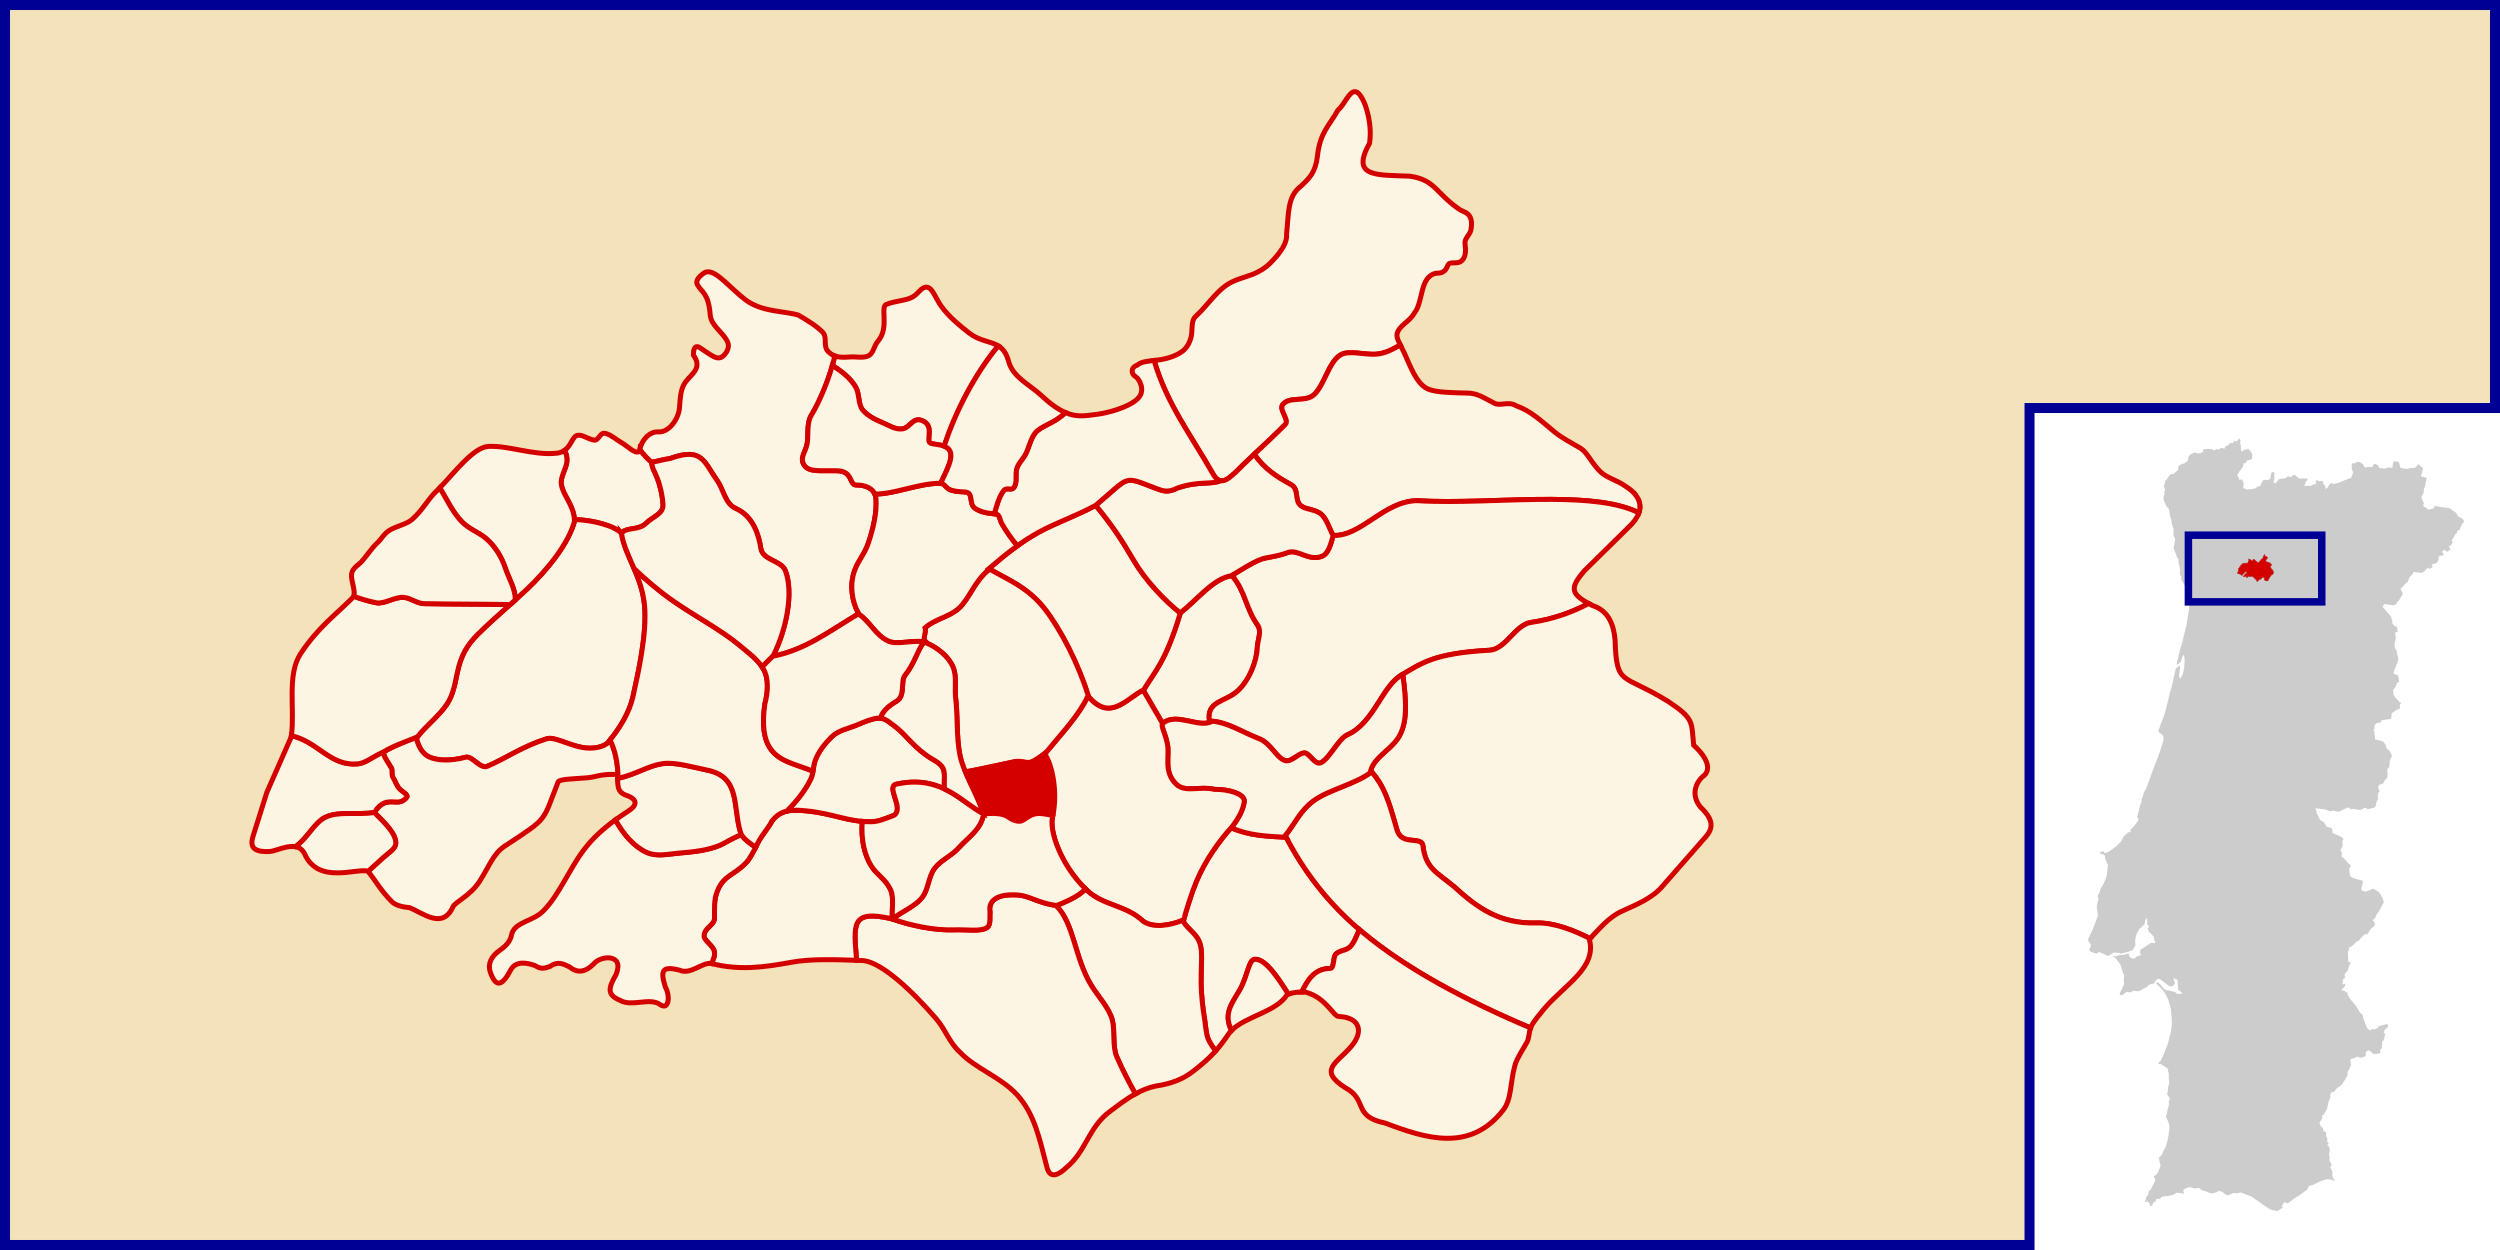 <?xml version="1.0" encoding="UTF-8" standalone="no"?>
<!-- Creator: CorelDRAW -->
<svg
   xmlns:dc="http://purl.org/dc/elements/1.1/"
   xmlns:cc="http://web.resource.org/cc/"
   xmlns:rdf="http://www.w3.org/1999/02/22-rdf-syntax-ns#"
   xmlns:svg="http://www.w3.org/2000/svg"
   xmlns="http://www.w3.org/2000/svg"
   xmlns:sodipodi="http://sodipodi.sourceforge.net/DTD/sodipodi-0.dtd"
   xmlns:inkscape="http://www.inkscape.org/namespaces/inkscape"
   xml:space="preserve"
   width="1000"
   height="500"
   style="shape-rendering:geometricPrecision; text-rendering:geometricPrecision; image-rendering:optimizeQuality; fill-rule:evenodd; clip-rule:evenodd"
   viewBox="0 0 250 366.667"
   id="svg1627"
   sodipodi:version="0.32"
   inkscape:version="0.44"
   sodipodi:docname="LocalFregAmarante-Padronelo.svg"
   sodipodi:docbase="/home/marcio/doc/svg/mapas porto"
   version="1.0"><sodipodi:namedview
   inkscape:window-height="625"
   inkscape:window-width="982"
   inkscape:pageshadow="2"
   inkscape:pageopacity="0.0"
   borderopacity="1.0"
   bordercolor="#666666"
   pagecolor="#ffffff"
   id="base"
   fill="#b22222"
   inkscape:zoom="0.814"
   inkscape:cx="500"
   inkscape:cy="250"
   inkscape:window-x="314"
   inkscape:window-y="131"
   inkscape:current-layer="layer3"
   showguides="true"
   inkscape:guide-bbox="true"
   width="1000px"
   height="500px" />
 <defs
   id="defs1629">
   
   
   
   
  
  <sodipodi:namedview
   inkscape:guide-bbox="true"
   showguides="true"
   inkscape:current-layer="layer1"
   inkscape:window-y="-4"
   inkscape:window-x="-4"
   inkscape:cy="327.60442"
   inkscape:cx="146.08303"
   inkscape:zoom="17.548964"
   fill="#fa8072"
   id="namedview5974"
   pagecolor="#ffffff"
   bordercolor="#666666"
   borderopacity="1.0"
   inkscape:pageopacity="0.0"
   inkscape:pageshadow="2"
   inkscape:window-width="1024"
   inkscape:window-height="712" />
  
 
   
   
   
   
   
   
   
   
   
   
   
   
   
   
   
   
   
   
   
   
   
   
   
   
   
   
   
   
   
  </defs>
 
<g
   inkscape:groupmode="layer"
   id="layer4"
   inkscape:label="Fundo"
   style="display:inline"
   sodipodi:insensitive="true"><rect
     style="opacity:1;fill:white;fill-opacity:1;stroke:none;stroke-width:1.597;stroke-linecap:round;stroke-linejoin:round;stroke-miterlimit:4;stroke-dasharray:none;stroke-opacity:1"
     id="rect3584"
     width="733.334"
     height="366.667"
     x="-241.667"
     y="3.9062502e-06" /><path
     style="opacity:1;fill:#f4e2ba;fill-opacity:1;fill-rule:evenodd;stroke:#000095;stroke-width:2.938;stroke-linecap:square;stroke-linejoin:miter;stroke-miterlimit:4;stroke-dasharray:none;stroke-opacity:1;display:inline"
     d="M -240.198,1.469 L -240.198,365.198 L 353.661,365.198 L 353.661,119.685 L 490.198,119.685 L 490.198,1.469 L -240.198,1.469 z "
     id="rect3586" /><path
     style="fill:#ccc;fill-rule:evenodd;stroke:none;stroke-width:1.467;stroke-miterlimit:4;stroke-dasharray:none;stroke-opacity:1;display:inline"
     d="M 415.171,128.608 C 414.9,128.895 414.638,129.19 414.369,129.479 C 414.113,129.406 413.845,129.306 413.59,129.25 C 413.505,129.476 413.475,129.705 413.407,129.938 C 413.146,129.927 412.862,129.881 412.604,129.892 C 412.302,130.168 412.023,130.481 411.711,130.74 C 411.509,130.804 411.317,130.859 411.115,130.923 C 411.023,131.176 410.88,131.419 410.817,131.679 C 410.778,131.594 410.593,131.591 410.496,131.542 C 410.277,131.474 410.048,131.371 409.832,131.313 C 409.61,131.519 409.389,131.724 409.167,131.931 C 408.973,131.845 408.787,131.759 408.594,131.679 C 408.325,131.84 408.061,132 407.792,132.161 C 407.638,132.033 407.49,131.891 407.334,131.771 C 406.945,131.732 406.553,131.686 406.165,131.656 C 405.639,131.735 405.111,131.787 404.584,131.84 C 404.56,132.038 404.588,132.256 404.584,132.458 C 404.324,132.618 404.064,132.78 403.804,132.94 C 403.471,132.953 403.13,132.972 402.796,132.986 C 402.571,132.912 402.354,132.798 402.132,132.711 C 401.751,132.867 401.366,133.057 400.986,133.215 C 400.753,133.457 400.531,133.706 400.298,133.948 C 400.216,134.358 400.165,134.772 400.092,135.186 C 399.888,135.335 399.677,135.495 399.473,135.644 C 399.476,135.649 399.47,135.661 399.473,135.667 C 399.44,135.657 399.404,135.659 399.359,135.713 C 399.235,135.808 399.125,135.909 398.969,135.942 C 398.621,136.063 398.261,136.183 397.915,136.308 C 397.691,136.516 397.467,136.716 397.25,136.927 C 397.258,137.233 397.261,137.538 397.273,137.844 C 396.997,138.061 396.685,138.245 396.448,138.508 C 396.349,138.606 396.249,138.708 396.15,138.806 C 396.159,138.822 396.164,138.837 396.173,138.852 C 396.161,138.843 396.14,138.826 396.127,138.829 C 396.053,138.924 395.975,138.985 395.852,138.99 C 395.55,139.057 395.234,139.1 394.936,139.173 C 394.539,139.734 394.146,140.313 393.744,140.869 C 393.629,140.971 393.506,141.059 393.4,141.167 C 393.375,141.415 393.366,141.678 393.331,141.923 C 393.221,142.149 393.093,142.354 393.011,142.588 C 393.167,142.942 393.313,143.311 393.469,143.665 C 393.376,143.808 393.287,143.957 393.194,144.1 C 393.152,144.221 393.222,144.361 393.217,144.49 C 393.234,144.714 393.307,144.943 393.194,145.154 C 393.106,145.452 392.991,145.75 392.919,146.048 C 393.051,146.521 393.128,147.005 393.354,147.446 C 393.502,147.767 393.604,148.12 393.767,148.431 C 394.022,148.73 394.313,149.017 394.546,149.325 C 394.673,150.096 394.794,150.873 394.936,151.64 C 395.05,151.9 395.165,152.158 395.279,152.419 C 395.267,152.433 395.271,152.436 395.279,152.465 C 395.306,152.739 395.304,153.018 395.348,153.29 C 395.525,153.937 395.705,154.589 395.875,155.238 C 395.891,155.712 395.928,156.184 395.898,156.658 C 395.9,156.81 395.86,156.968 395.875,157.117 C 396.043,157.434 396.211,157.762 396.379,158.079 C 396.365,158.177 396.348,158.279 396.334,158.377 C 396.356,158.381 396.38,158.374 396.402,158.377 C 396.339,158.381 396.309,158.425 396.311,158.515 C 396.233,159.041 396.176,159.577 396.059,160.096 C 396.019,160.311 395.952,160.523 395.921,160.738 C 396.169,161.391 396.428,162.055 396.677,162.708 L 397.021,163.854 L 397.342,163.74 L 397.319,164.015 L 397.411,165.229 L 397.411,165.252 L 397.731,166.558 L 397.777,167.177 L 398.029,167.108 C 398.077,167.108 398.148,167.081 398.213,167.063 C 398.067,167.102 397.923,167.126 397.777,167.177 C 397.799,167.63 397.827,168.077 397.846,168.529 C 397.965,168.77 398.108,169.002 398.236,169.24 C 398.203,169.454 398.157,169.668 398.121,169.881 C 398.251,170.162 398.418,170.429 398.557,170.706 C 398.709,170.972 398.896,171.227 399.061,171.486 C 399.107,171.544 399.149,171.644 399.198,171.669 C 399.191,171.676 399.182,171.684 399.175,171.692 C 399.261,171.828 399.364,171.968 399.45,172.104 C 399.503,172.244 399.521,172.374 399.565,172.517 C 399.674,172.908 399.776,173.317 399.886,173.708 C 399.894,173.925 399.859,174.132 399.84,174.35 C 399.909,174.723 399.993,175.1 400.069,175.473 C 400.117,175.862 400.11,176.25 400.138,176.642 C 400.24,177.011 400.371,177.374 400.481,177.742 C 400.564,177.902 400.521,178.076 400.504,178.246 C 400.501,178.277 400.51,178.293 400.527,178.292 C 400.518,178.297 400.514,178.309 400.504,178.315 C 400.487,178.487 400.453,178.647 400.436,178.819 C 400.363,179.305 400.282,179.8 400.207,180.286 C 400.074,181.008 399.917,181.732 399.84,182.463 C 399.792,182.837 399.772,183.201 399.656,183.563 C 399.387,184.618 399.074,185.681 398.854,186.748 C 398.788,187.333 398.494,188.256 398.304,188.994 C 398.175,189.394 398.031,189.804 397.915,190.209 C 397.793,190.699 397.67,191.185 397.548,191.675 L 397.525,191.744 C 397.396,192.414 397.319,193.105 397.044,193.738 C 396.932,194.114 396.9,194.704 396.838,195.09 C 397.02,194.76 397.593,194.684 397.8,194.402 C 398.343,193.798 398.265,192.952 398.694,192.248 C 399.076,192.048 399.047,192.793 399.106,193.027 C 399.22,193.846 399.083,194.584 399.061,195.411 C 399.031,196.272 398.758,197.105 398.534,197.931 C 398.474,198.026 398.338,198.251 398.281,198.344 C 398.183,198.562 398.121,198.953 397.846,198.963 C 397.587,198.822 397.583,198.487 397.525,198.229 C 397.468,198.033 397.7,197.415 397.525,197.336 C 397.613,197.311 397.687,197.239 397.686,197.106 C 397.739,196.856 397.791,196.606 397.754,196.35 C 397.746,195.981 397.883,195.579 397.709,195.227 C 397.545,195.215 397.462,195.47 397.319,195.548 C 397.287,195.573 397.264,195.6 397.227,195.617 C 397.041,195.772 396.799,195.856 396.632,196.006 C 396.504,196.271 396.495,196.577 396.402,196.854 C 396.413,196.975 396.326,197.084 396.288,197.198 C 396.192,197.761 396.056,198.332 395.944,198.894 C 395.865,199.265 395.775,199.624 395.692,199.994 C 395.571,200.513 395.497,201.047 395.325,201.552 C 395.159,202.109 394.977,202.666 394.821,203.225 C 394.661,203.97 394.51,204.706 394.34,205.448 C 394.311,205.557 394.277,205.66 394.248,205.769 C 394.029,206.591 393.826,207.422 393.606,208.244 C 393.324,209.155 393.085,210.091 392.713,210.971 C 392.383,211.843 392,212.684 391.75,213.584 C 391.655,213.794 391.531,214.012 391.452,214.225 C 391.513,214.417 391.535,214.616 391.613,214.798 C 391.947,215.046 392.305,215.268 392.621,215.531 C 392.748,215.809 392.976,216.079 392.942,216.402 C 392.951,216.711 393.044,217.007 392.896,217.296 C 392.583,218.228 392.299,219.171 392.025,220.115 C 391.992,220.284 391.832,220.508 391.865,220.642 C 391.857,220.641 391.849,220.643 391.842,220.642 C 391.47,221.803 391.016,222.927 390.559,224.056 C 390.575,224.059 390.588,224.077 390.604,224.079 C 390.479,224.132 390.455,224.38 390.375,224.515 C 389.934,225.541 389.6,226.601 389.229,227.654 C 388.921,228.526 388.621,229.413 388.267,230.267 C 388.091,230.689 387.935,231.114 387.74,231.527 C 387.511,231.928 387.273,232.317 387.052,232.719 C 387.051,232.918 387.109,233.131 387.006,233.315 C 386.962,233.44 386.913,233.579 386.869,233.704 C 386.747,234.087 386.572,234.463 386.479,234.85 C 386.45,235.079 386.541,235.36 386.434,235.561 C 386.272,235.714 386.156,235.884 386.136,236.111 C 386,236.633 385.881,237.169 385.746,237.692 C 385.589,238.299 385.422,238.895 385.265,239.502 C 385.248,239.615 385.187,239.733 385.196,239.846 C 385.298,239.884 385.409,239.889 385.517,239.915 C 385.551,240.128 385.597,240.344 385.631,240.556 C 385.237,241.102 384.834,241.638 384.44,242.184 C 384.451,242.192 384.451,242.221 384.463,242.229 C 384.427,242.235 384.393,242.24 384.348,242.275 C 383.995,242.638 383.612,243.006 383.271,243.375 C 383.289,243.601 383.297,243.814 383.317,244.04 C 383.157,244.024 383.129,244.101 383.134,244.2 C 383.127,244.162 383.117,244.123 383.111,244.086 C 382.932,244.111 382.738,244.116 382.561,244.154 C 382.107,244.579 381.657,245.009 381.209,245.438 C 381.031,245.826 380.871,246.226 380.681,246.606 C 380.466,246.836 380.233,247.065 380.017,247.294 C 379.79,247.535 379.579,247.786 379.352,248.027 C 378.996,248.334 378.595,248.602 378.229,248.898 C 378.083,249.014 377.941,249.126 377.794,249.242 C 377.383,249.519 376.973,249.775 376.556,250.044 C 376.285,250.124 376.006,250.2 375.731,250.273 C 375.614,250.093 375.481,249.903 375.365,249.723 C 375.095,249.751 374.834,249.801 374.563,249.838 C 374.503,249.942 374.453,250.069 374.402,250.181 C 374.388,250.258 374.306,250.332 374.334,250.411 C 374.644,250.468 374.96,250.521 375.273,250.571 C 375.444,250.732 375.63,250.892 375.8,251.052 C 375.801,251.286 375.801,251.506 375.8,251.74 C 376.025,252.275 376.257,252.81 376.488,253.344 C 376.54,253.464 376.595,253.59 376.648,253.711 C 376.537,254.733 376.42,255.757 376.327,256.781 C 376.266,257.042 376.159,257.282 376.075,257.538 C 376.022,257.615 376.051,257.629 376.098,257.629 C 376.077,257.63 376.051,257.632 376.029,257.629 C 375.829,258.204 375.61,258.778 375.342,259.325 C 375.192,259.756 374.87,260.084 374.609,260.448 C 374.468,260.838 374.368,261.243 374.242,261.64 C 374.068,262.037 373.827,262.425 373.623,262.809 C 373.672,263.082 373.802,263.338 373.875,263.611 C 373.706,264.367 373.543,265.123 373.371,265.879 C 373.478,266.763 373.606,267.657 373.738,268.538 C 373.684,268.768 373.56,268.997 373.486,269.225 C 373.493,269.224 373.501,269.226 373.509,269.225 C 373.441,269.294 373.418,269.43 373.371,269.523 C 373.004,270.509 372.686,271.521 372.248,272.479 C 371.852,273.391 371.448,274.303 370.988,275.184 C 370.935,275.335 370.76,275.47 370.85,275.642 C 370.897,275.838 370.93,276.047 370.988,276.238 C 371.103,276.363 371.217,276.48 371.331,276.604 C 371.402,276.7 371.526,276.765 371.561,276.879 C 371.602,277.088 371.633,277.29 371.675,277.498 C 371.521,277.818 371.367,278.141 371.217,278.461 C 371.243,278.625 371.249,278.804 371.286,278.965 C 371.623,279.127 371.954,279.292 372.294,279.446 C 372.633,279.535 372.987,279.636 373.325,279.721 C 373.58,279.562 373.827,279.4 374.081,279.24 C 374.677,279.496 375.29,279.726 375.869,280.019 C 376.15,280.154 376.436,280.296 376.717,280.432 C 377.243,280.107 377.773,279.774 378.298,279.446 C 378.873,279.455 379.442,279.46 380.017,279.469 C 380.018,279.453 380.016,279.439 380.017,279.423 C 380.066,279.584 380.281,279.658 380.429,279.744 C 381.131,279.57 381.837,279.394 382.538,279.217 C 382.768,279.171 382.973,279.05 383.202,278.988 C 383.432,278.891 383.676,278.867 383.89,278.736 C 384.063,278.456 384.226,278.171 384.394,277.888 C 384.493,277.666 384.724,277.454 384.715,277.2 C 384.662,276.753 384.652,276.321 384.669,275.871 C 384.672,275.648 384.653,275.418 384.738,275.207 C 384.851,274.822 384.928,274.415 385.059,274.038 C 385.22,273.712 385.401,273.401 385.563,273.075 C 385.634,272.932 385.698,272.783 385.769,272.64 C 385.837,272.403 386.099,272.348 386.273,272.204 C 386.649,271.837 387.038,271.467 387.396,271.082 C 387.474,270.698 387.553,270.321 387.625,269.936 C 387.772,269.684 387.965,269.446 388.129,269.202 C 388.149,269.431 388.155,269.662 388.175,269.89 C 388.244,270.302 388.181,270.718 388.129,271.127 C 388.252,271.236 388.407,271.305 388.542,271.402 C 388.616,271.569 388.613,271.788 388.656,271.975 C 388.59,272.11 388.424,272.204 388.313,272.319 C 388.456,272.724 388.644,273.13 388.794,273.534 C 388.881,273.597 388.995,273.62 389.092,273.671 C 389.113,273.657 389.145,273.639 389.161,273.602 C 389.156,273.633 389.138,273.661 389.138,273.694 C 389.451,274.054 389.764,274.411 390.077,274.771 C 390.306,274.934 390.171,275.223 390.192,275.459 C 390.117,275.71 390.355,275.891 390.444,276.1 C 390.656,276.284 390.46,276.467 390.352,276.65 C 389.963,276.626 389.573,276.605 389.184,276.582 C 388.868,276.479 389.055,277.007 388.725,276.994 C 388.029,277.246 387.518,277.807 386.869,278.163 C 386.873,278.166 386.865,278.182 386.869,278.186 C 386.854,278.184 386.84,278.191 386.823,278.209 C 386.625,278.322 386.431,278.427 386.227,278.529 C 386.16,278.902 386.083,279.279 386.021,279.652 C 386.036,279.707 386.118,279.693 386.159,279.721 C 386.247,279.745 386.345,279.796 386.434,279.813 C 386.359,279.947 386.25,280.089 386.181,280.225 C 385.979,280.278 385.788,280.333 385.586,280.386 C 385.539,280.377 385.459,280.435 385.402,280.454 C 385.22,280.549 385.029,280.654 384.852,280.752 C 384.752,280.869 384.654,280.979 384.554,281.096 C 384.351,281.127 384.162,281.157 383.959,281.188 C 383.75,281.128 383.547,281.03 383.34,280.959 C 383.333,280.965 383.324,280.975 383.317,280.982 C 383.336,280.929 383.245,280.877 383.202,280.821 C 383.061,280.658 382.931,280.481 382.79,280.317 C 382.797,280.118 382.831,279.919 382.813,279.721 C 382.731,279.693 382.627,279.731 382.538,279.721 C 382.436,279.726 382.376,279.685 382.286,279.744 C 382.029,279.839 381.766,279.963 381.506,280.042 C 381.032,280.079 380.56,280.119 380.086,280.156 C 380.005,280.15 379.902,280.225 379.811,280.248 C 379.475,280.37 379.138,280.493 378.802,280.615 C 378.757,280.536 378.705,280.438 378.665,280.363 C 378.488,280.396 378.31,280.411 378.138,280.454 C 378.085,280.531 378.217,280.567 378.252,280.615 C 378.538,280.845 378.838,281.072 379.123,281.302 C 379.171,281.432 379.277,281.528 379.352,281.646 C 379.668,282.067 380.007,282.481 380.315,282.907 C 380.573,283.747 380.816,284.587 381.071,285.427 C 381.106,285.494 381.135,285.6 381.186,285.588 C 381.176,285.594 381.174,285.605 381.163,285.611 C 381.238,285.759 381.317,285.898 381.392,286.046 C 381.361,286.643 381.331,287.237 381.3,287.834 C 381.255,288.052 381.483,288.261 381.392,288.475 C 381.323,288.881 381.129,289.242 380.979,289.621 C 380.859,289.947 380.702,290.241 380.521,290.538 C 380.342,290.791 380.277,291.097 380.177,291.386 C 380.148,291.524 380.063,291.658 380.063,291.798 C 380.295,291.866 380.558,291.901 380.796,291.959 C 381.253,291.619 381.694,291.272 382.148,290.927 C 382.416,290.988 382.683,291.05 382.95,291.111 C 383.22,291.066 383.504,290.982 383.775,290.927 C 383.852,290.822 383.91,290.694 383.981,290.584 C 384.481,290.649 384.971,290.724 385.471,290.79 C 385.834,290.675 386.186,290.505 386.548,290.377 C 386.73,290.273 386.902,290.132 387.075,290.011 C 387.059,289.947 387.029,289.888 387.006,289.827 C 387.1,289.977 387.22,290.032 387.442,289.827 C 387.79,289.698 388.113,289.539 388.336,289.232 C 388.62,288.968 388.957,288.663 389.367,288.659 C 389.722,288.573 390.232,288.685 390.329,288.223 C 390.521,287.849 390.698,287.456 391.109,287.284 C 391.389,286.966 391.711,287.07 392.025,287.284 C 392.933,287.981 393.839,288.685 394.775,289.346 C 395.087,289.275 395.496,289.406 395.738,289.163 C 396.076,288.895 396.382,288.608 396.242,288.132 C 396.257,287.788 395.892,287.452 395.967,287.146 C 396.076,287.005 396.161,286.847 396.242,286.688 C 396.232,286.718 396.226,286.748 396.219,286.779 C 396.19,286.967 396.399,287.158 396.517,287.284 C 396.749,287.343 397.006,287.391 397.25,287.375 C 397.069,287.446 396.97,287.557 397.113,287.902 C 397.186,288.748 397.246,289.601 397.319,290.446 C 397.671,290.679 398.021,290.901 398.373,291.134 C 398.521,291.615 397.921,291.43 397.64,291.523 C 397.266,291.62 396.94,291.57 396.677,291.271 C 396.415,291.017 396.106,290.862 395.738,290.859 C 395.122,290.705 394.49,290.422 393.859,290.492 C 393.435,290.256 392.971,290.076 392.736,289.621 C 392.359,289.121 391.996,288.596 391.429,288.292 C 391.283,288.011 390.428,288.314 390.856,288.521 C 391.78,289.37 392.628,290.292 393.377,291.294 C 393.826,292.14 394.334,292.961 394.546,293.907 C 394.812,294.869 395.211,295.806 395.211,296.817 C 395.233,297.163 395.258,297.502 395.279,297.848 C 395.441,299.2 395.477,300.584 395.234,301.927 C 395.126,302.818 394.847,303.687 394.661,304.563 C 394.946,304.619 395.184,304.643 395.44,304.677 C 395.18,304.668 394.913,304.66 394.661,304.563 C 394.654,304.56 394.644,304.565 394.638,304.563 C 394.491,305.66 394.009,306.646 393.652,307.679 C 393.519,307.993 393.232,308.485 393.331,308.802 L 393.24,308.711 C 392.887,309.568 392.491,310.39 392.094,311.232 C 391.892,311.397 391.675,311.571 391.475,311.736 C 391.494,311.889 391.599,312.073 391.659,312.217 C 391.789,312.196 391.924,312.105 392.048,312.057 C 392.748,312.476 393.453,312.916 394.134,313.363 C 394.184,313.445 394.166,313.67 394.225,313.729 C 394.308,314.181 394.431,314.63 394.523,315.082 C 394.5,315.891 394.507,315.883 394.5,316.457 C 394.546,316.858 394.638,317.29 394.661,317.694 C 394.669,317.697 394.676,317.691 394.684,317.694 C 394.5,318.227 394.266,318.743 394.294,319.321 C 394.287,319.916 394.132,320.512 394.019,321.086 C 394.436,321.434 394.626,321.943 394.867,322.415 C 394.716,322.714 394.424,322.962 394.546,323.332 C 394.567,323.806 394.613,324.292 394.386,324.729 C 394.178,325.241 394.056,325.757 394.042,326.311 C 393.964,326.742 393.748,327.169 393.675,327.594 C 394.053,328.253 394.33,328.964 394.569,329.679 C 394.656,330.263 394.797,330.86 394.638,331.444 C 394.473,332.441 394.43,333.446 394.156,334.423 C 394.061,334.936 393.915,335.437 393.767,335.936 C 393.657,336.46 393.339,336.884 393.102,337.357 C 392.828,337.827 392.581,338.335 392.392,338.846 C 392.149,339.116 391.853,339.347 391.59,339.602 C 391.577,339.796 391.685,340 391.704,340.198 C 391.822,340.689 391.834,341.225 392.048,341.688 C 392.192,341.902 391.995,342.108 391.956,342.329 C 391.814,342.883 391.552,343.394 391.315,343.911 C 391.234,344.189 391.03,344.398 390.834,344.598 C 390.697,344.824 390.416,344.796 390.192,344.873 C 390.023,344.867 390.165,345.066 390.169,345.148 C 390.222,345.526 390.458,345.826 390.627,346.157 C 390.478,346.438 390.318,346.723 390.169,347.004 C 389.857,347.578 389.636,348.186 389.298,348.746 C 389.209,348.902 389.151,349.078 388.977,349.159 C 388.857,349.253 388.722,349.334 388.611,349.434 C 388.574,349.758 388.531,350.095 388.496,350.419 C 388.297,350.639 388.089,350.836 387.9,351.061 C 387.871,351.318 387.889,351.582 387.763,351.817 C 387.674,352.056 387.569,352.31 387.488,352.55 C 387.518,352.645 387.649,352.515 387.717,352.527 C 387.909,352.48 388.12,352.438 388.313,352.39 C 388.532,352.65 388.736,352.909 388.954,353.169 C 388.972,353.397 388.962,353.634 389,353.857 C 389.211,353.794 389.434,353.69 389.642,353.604 C 389.763,353.298 389.869,352.974 389.986,352.665 C 390.174,352.617 390.376,352.583 390.559,352.527 C 390.669,352.255 390.772,351.976 390.879,351.702 C 391.241,351.629 391.592,351.674 391.956,351.679 C 392.078,351.492 392.205,351.297 392.323,351.107 C 392.73,351.011 393.117,350.894 393.538,350.877 C 393.994,350.825 394.459,350.782 394.913,350.717 C 394.991,350.664 395.234,350.695 395.188,350.579 C 395.196,350.601 395.202,350.627 395.211,350.648 C 395.452,350.573 395.71,350.508 395.944,350.419 C 396.201,350.253 396.437,350.061 396.7,349.915 C 397.158,349.899 397.621,349.909 398.075,349.961 C 398.356,350.034 398.643,350.129 398.923,350.19 C 398.965,350.098 398.876,349.969 398.877,349.869 C 398.83,349.62 398.787,349.385 398.74,349.136 C 398.941,348.971 399.125,348.755 399.382,348.677 C 399.696,348.545 400.003,348.403 400.321,348.288 C 400.416,348.322 400.435,348.26 400.436,348.196 C 400.436,348.226 400.435,348.259 400.436,348.288 C 400.658,348.299 400.878,348.3 401.1,348.311 C 401.472,348.404 401.837,348.573 402.2,348.7 C 402.315,348.629 402.431,348.548 402.544,348.471 C 402.765,348.445 403.002,348.508 403.231,348.517 C 403.367,348.513 403.54,348.583 403.644,348.517 C 403.635,348.533 403.63,348.547 403.621,348.563 C 403.762,348.752 403.914,348.95 404.057,349.136 C 404.436,349.222 404.804,349.291 405.179,349.388 C 405.774,349.618 406.373,349.85 406.967,350.075 C 407.393,349.987 407.827,349.919 408.25,349.823 C 408.574,349.666 408.889,349.499 409.213,349.342 C 409.203,349.297 409.214,349.253 409.213,349.204 C 409.284,349.348 409.379,349.443 409.625,349.434 C 409.914,349.45 410.17,349.563 410.382,349.754 C 410.461,349.796 410.499,349.786 410.542,349.754 C 410.524,349.786 410.516,349.816 410.496,349.846 C 410.823,350.09 411.157,350.333 411.482,350.579 C 411.708,350.564 411.941,350.534 412.169,350.511 C 412.596,350.336 413.027,350.144 413.452,349.961 C 413.771,349.965 414.094,350.009 414.415,350.029 C 414.862,349.953 415.297,349.859 415.744,349.777 C 416.297,350.017 416.847,350.288 417.417,350.488 C 417.512,350.497 417.705,350.667 417.692,350.488 C 417.753,350.626 417.889,350.698 418.127,350.74 C 418.575,350.882 419.001,351.081 419.365,351.382 C 420.281,351.988 421.143,352.682 422.046,353.307 C 422.771,353.788 423.497,354.271 424.223,354.75 C 424.906,354.934 425.582,355.12 426.263,355.3 C 426.466,355.174 426.679,355.038 426.882,354.911 C 426.839,354.845 426.787,354.793 426.744,354.727 C 426.741,354.713 426.747,354.696 426.744,354.682 C 426.774,354.77 426.818,354.836 426.882,354.911 C 427.168,354.731 427.443,354.564 427.729,354.384 C 427.791,354.323 427.928,354.309 427.959,354.223 C 427.876,354.082 427.736,353.967 427.638,353.834 C 427.875,353.428 428.111,353.024 428.348,352.619 C 428.685,352.759 429.021,352.89 429.357,353.032 C 429.677,352.806 430.001,352.558 430.319,352.321 C 430.76,351.996 431.17,351.63 431.648,351.359 C 431.709,351.293 431.896,351.252 431.832,351.152 C 431.843,351.174 431.866,351.199 431.877,351.221 C 432.568,350.819 433.219,350.361 433.848,349.869 C 434.305,349.52 434.779,349.196 435.223,348.838 C 435.335,348.566 435.392,348.222 435.544,347.99 C 436.06,347.81 436.564,347.62 437.079,347.44 C 437.791,347.092 438.523,346.756 439.234,346.409 C 439.675,346.28 440.098,346.148 440.54,346.019 C 440.609,345.97 440.91,345.95 440.884,345.882 C 440.898,345.89 440.917,345.894 440.929,345.904 C 441.428,345.955 441.924,346.003 442.419,346.065 C 442.68,346.202 442.938,346.349 443.198,346.477 C 443.264,346.42 443.143,346.331 443.129,346.271 C 442.977,345.994 442.808,345.73 442.671,345.446 C 442.602,345.24 442.534,345.034 442.465,344.827 C 442.486,344.47 442.51,344.108 442.534,343.75 C 442.375,343.293 442.089,342.884 441.846,342.467 C 441.993,342.201 442.159,341.931 442.304,341.665 C 442.109,341.225 441.852,340.794 441.64,340.359 C 441.623,340.021 441.681,339.693 441.686,339.35 C 441.665,339.116 441.535,338.893 441.479,338.663 C 441.5,338.452 441.573,338.232 441.617,338.021 C 441.64,337.826 441.782,337.623 441.732,337.425 C 441.75,337.291 441.692,337.268 441.617,337.265 C 441.645,337.266 441.681,337.261 441.709,337.265 C 441.655,336.973 441.602,336.686 441.548,336.394 C 441.396,336.173 441.135,336.003 440.952,335.798 C 441.105,335.709 441.294,335.652 441.434,335.546 C 441.326,335.29 441.115,335.06 440.975,334.813 C 440.896,334.592 441.049,334.317 441.067,334.079 C 440.936,333.746 440.76,333.423 440.609,333.094 C 440.601,332.82 440.692,332.526 440.723,332.246 C 440.559,332.089 440.317,332.016 440.127,331.879 C 439.844,331.802 439.888,331.486 439.807,331.261 C 439.787,331.055 439.707,330.875 439.532,330.757 C 439.376,330.439 439.108,330.616 438.844,330.596 C 438.997,330.561 439.146,330.53 439.302,330.527 C 438.928,330.269 438.873,329.818 438.707,329.427 C 438.808,329.088 439.104,328.751 439.279,328.419 C 439.349,328.194 439.694,328.014 439.554,327.754 C 439.436,327.422 439.331,327.116 439.807,327.136 C 440.187,326.592 440.522,325.963 440.884,325.394 C 441.038,324.972 441.076,324.505 441.182,324.065 C 441.259,323.371 441.557,322.754 441.823,322.117 C 441.997,321.906 441.907,321.661 441.846,321.429 C 441.972,321.164 441.945,321.042 441.846,321.017 C 441.862,321.006 441.875,321.006 441.892,320.994 L 441.938,320.971 C 441.927,320.616 442.288,320.493 442.511,320.284 C 442.674,320.269 442.913,320.452 442.992,320.215 C 443.431,319.732 443.75,319.128 444.344,318.817 C 444.703,318.53 445.196,318.367 445.398,317.923 C 445.875,317.217 446.4,316.54 446.727,315.746 C 446.844,315.519 447.013,315.305 446.934,315.036 C 446.906,314.726 446.874,314.435 447.094,314.188 C 447.438,313.637 447.72,313.044 447.965,312.446 C 447.919,312.128 447.872,311.803 447.827,311.484 C 447.884,311.461 447.933,311.444 447.942,311.415 L 447.965,311.369 C 447.906,311.204 447.699,311.103 447.598,310.957 C 447.878,310.735 448.126,310.447 448.515,310.475 C 448.797,310.449 449.085,310.442 449.294,310.223 C 449.547,310.051 449.781,309.782 450.073,310.04 C 450.351,310.136 450.614,310.376 450.921,310.223 C 451.355,310.208 451.741,310.016 452.113,309.811 C 452.259,309.771 452.381,309.709 452.296,309.536 C 452.327,309.257 452.145,308.883 452.319,308.665 C 452.565,308.462 452.806,308.249 453.052,308.046 C 453.48,308.278 453.924,308.49 454.221,308.894 C 454.364,309.019 454.467,309.245 454.702,309.146 C 455.316,309.154 455.939,309.077 456.536,308.986 C 456.57,308.612 456.488,308.183 456.582,307.84 C 456.739,307.651 457.11,307.584 457.017,307.267 C 457.024,306.674 457.116,306.062 457.109,305.479 C 457.205,305.462 457.346,305.32 457.452,305.25 C 457.582,305.171 457.547,304.984 457.613,304.861 C 457.736,304.485 457.859,304.108 457.911,303.715 C 457.944,303.491 458.008,303.273 458.025,303.05 C 457.989,302.99 457.892,303.101 457.842,303.096 C 457.746,303.114 457.528,303.271 457.521,303.188 C 457.629,302.806 457.734,302.424 457.842,302.042 C 458.035,301.878 458.264,301.766 458.438,301.584 C 458.584,301.363 458.765,301.145 458.896,300.919 C 458.812,300.746 458.72,300.554 458.621,300.392 C 457.785,300.593 456.942,300.795 456.1,300.965 C 456.021,301.155 455.946,301.368 455.871,301.561 C 455.462,301.718 455.066,301.861 454.657,302.019 C 454.561,301.92 454.483,301.809 454.382,301.721 C 454.164,301.895 453.934,302.073 453.717,302.248 C 453.51,302.16 453.263,302.143 453.121,301.95 C 452.978,301.813 452.829,301.675 452.686,301.538 C 452.354,300.669 452.022,299.801 451.654,298.948 C 451.551,298.514 451.475,298.067 451.357,297.642 C 451.107,297.432 450.819,297.261 450.6,297.023 C 450.197,296.357 449.806,295.661 449.386,295.007 C 448.876,294.396 448.337,293.824 447.85,293.196 C 447.56,292.751 447.27,292.312 446.979,291.867 C 446.972,291.675 447.039,291.455 447.002,291.271 C 446.625,291.063 446.263,290.819 445.879,290.629 C 445.688,290.604 445.47,290.515 445.284,290.515 C 444.865,290.521 445.246,290.278 445.375,290.125 C 445.625,289.868 445.897,289.634 446.132,289.369 C 446.168,289.09 446.286,288.798 446.292,288.521 C 446.034,288.574 445.752,288.717 445.49,288.796 C 445.531,288.305 445.564,287.798 445.604,287.307 C 445.792,287.137 446.033,287.007 446.2,286.825 C 446.177,286.488 446.061,286.117 446.086,285.794 C 446.475,285.359 446.83,284.905 447.117,284.396 C 447.267,283.91 447.359,283.394 447.552,282.929 C 447.665,282.734 447.869,282.566 447.942,282.357 C 447.702,282.247 447.419,282.215 447.163,282.127 C 447.133,281.115 447.101,280.092 447.071,279.079 C 447.17,278.905 447.319,278.758 447.392,278.575 C 447.426,278.375 447.219,278.035 447.438,277.934 C 447.773,277.735 448.162,277.597 448.469,277.361 C 448.57,277.187 448.923,277.04 448.859,276.856 C 448.987,276.949 449.156,276.585 449.294,276.513 C 449.555,276.151 449.996,276.05 450.371,275.848 C 450.514,275.689 450.61,275.475 450.738,275.298 C 451.076,274.855 451.525,274.515 451.907,274.106 C 452.188,274.036 452.523,274.063 452.823,274.038 C 453.11,273.567 453.295,273.032 453.671,272.617 C 453.846,272.338 454.099,272.137 454.382,271.975 C 454.692,271.855 454.774,271.511 454.954,271.265 C 454.938,271.004 454.837,270.747 454.794,270.486 C 454.65,270.391 454.581,270.042 454.382,270.142 C 454.611,270.123 454.339,269.963 454.29,269.867 C 454.52,269.712 454.745,269.561 454.977,269.409 C 455.141,269.047 455.279,268.674 455.436,268.309 C 455.69,267.928 455.99,267.579 456.261,267.209 C 456.462,266.866 456.607,266.487 456.788,266.131 C 457.001,265.626 457.304,265.176 457.59,264.711 C 457.497,264.292 457.355,263.868 457.246,263.45 C 456.911,262.89 456.575,262.337 456.238,261.777 C 455.668,261.407 455.069,261.045 454.496,260.677 C 453.8,260.946 453.113,261.244 452.411,261.502 C 452.231,261.61 452.046,261.46 451.861,261.434 C 451.702,261.4 451.524,261.321 451.379,261.319 C 451.385,261.312 451.373,261.304 451.379,261.296 C 451.185,261.287 451.098,261.155 451.059,260.975 C 450.985,260.822 450.922,260.678 451.013,260.517 C 451.142,260.059 451.294,259.597 451.334,259.119 C 451.361,258.862 451.441,258.618 451.448,258.363 C 450.476,258.056 449.462,257.861 448.492,257.538 C 448.218,257.5 448.072,257.243 447.873,257.079 C 447.787,256.992 447.69,256.842 447.644,256.896 C 447.647,256.88 447.665,256.867 447.667,256.85 C 447.553,256.223 447.483,255.605 447.415,254.971 C 447.55,254.604 447.788,254.236 447.942,253.871 C 447.703,253.646 447.399,253.463 447.14,253.252 C 446.797,252.907 446.538,252.504 446.223,252.129 C 445.931,251.792 445.541,251.541 445.215,251.236 C 445.223,250.852 445.259,250.449 445.261,250.067 C 445.118,249.825 444.968,249.598 444.825,249.356 C 445,249.092 445.246,248.855 445.307,248.531 C 445.38,248.281 445.47,248.026 445.536,247.775 C 445.494,247.388 445.44,246.994 445.398,246.606 C 445.52,246.446 445.68,246.317 445.788,246.148 C 445.738,246.046 445.609,245.963 445.536,245.873 C 445.393,245.743 445.275,245.601 445.123,245.484 C 444.399,245.148 443.678,244.816 442.946,244.498 C 442.807,244.436 442.65,244.354 442.511,244.292 C 442.522,244.076 442.545,243.866 442.557,243.65 C 442.483,243.394 442.35,243.148 442.259,242.894 C 441.813,242.764 441.336,242.668 440.884,242.55 C 440.585,242.098 440.288,241.65 439.99,241.198 C 439.799,241.05 439.575,240.944 439.371,240.809 C 439.368,240.82 439.351,240.82 439.348,240.831 C 439.301,240.704 439.066,240.659 438.959,240.556 C 438.742,240.399 438.724,240.075 438.592,239.846 C 438.466,239.513 438.334,239.171 438.088,238.906 C 437.793,238.607 437.9,238.143 437.721,237.784 C 437.644,237.565 437.592,237.337 437.515,237.119 C 437.554,237.117 437.611,237.108 437.652,237.119 C 437.866,237.141 438.081,237.166 438.294,237.188 C 438.821,237.248 439.351,237.291 439.875,237.371 C 440.576,237.398 441.176,237.731 441.8,238.013 C 442.066,237.966 442.334,237.814 442.602,237.738 C 443.153,237.801 443.722,238.03 444.275,238.15 C 445.051,237.843 445.807,237.433 446.567,237.073 C 446.654,237.008 446.722,236.92 446.773,236.821 C 446.79,236.863 446.818,236.902 446.865,236.936 C 447.191,236.705 447.46,237.143 447.759,237.256 C 447.985,237.507 448.31,237.245 448.584,237.256 C 449.269,237.3 449.962,237.499 450.646,237.6 C 451.113,237.415 451.557,237.168 452.021,236.959 C 452.311,236.998 452.603,237.232 452.892,237.348 C 453.481,237.237 454.087,237.07 454.679,236.936 C 455.027,236.957 455.058,236.513 455.252,236.317 C 455.37,235.817 455.342,235.282 455.665,234.85 C 455.725,234.594 456.103,234.348 455.917,234.071 C 455.694,233.715 455.851,233.348 455.917,232.971 C 455.934,232.644 456.072,232.373 456.329,232.169 C 456.248,231.8 456.041,231.437 455.917,231.069 C 455.933,230.772 456.115,230.474 456.192,230.175 C 456.518,230.105 456.851,230.016 457.177,229.946 C 457.372,229.707 457.673,229.51 457.75,229.19 C 457.842,228.86 457.939,228.541 458.346,228.571 C 458.5,228.295 458.583,227.933 458.713,227.631 C 458.702,226.982 458.61,226.337 458.575,225.684 C 458.698,225.418 459.006,225.193 459.194,224.95 C 459.284,224.407 459.264,223.834 459.309,223.277 C 459.459,222.733 459.776,222.221 459.996,221.696 C 459.896,221.375 459.691,221.073 459.561,220.756 C 459.444,220.296 458.992,220.093 458.69,219.771 C 458.458,219.551 458.116,219.365 458.209,218.992 C 458.263,218.726 458.149,218.519 457.979,218.327 C 457.92,218.109 457.803,218.055 457.659,218.052 C 457.697,218.046 457.734,218.038 457.773,218.029 C 457.644,217.84 457.511,217.669 457.384,217.479 C 456.62,217.26 455.82,217.085 455.046,216.884 C 454.984,216.29 454.925,215.69 454.863,215.096 C 454.884,214.814 454.729,214.582 454.611,214.34 C 454.395,214.118 454.708,213.995 454.84,213.836 C 454.873,213.46 454.904,213.066 454.932,212.69 C 455.101,212.447 455.364,212.273 455.573,212.048 C 455.893,212.043 456.216,212.028 456.536,212.025 C 456.644,211.855 456.732,211.652 456.834,211.475 C 456.949,211.354 456.963,211.192 456.902,211.04 C 456.932,211.103 456.942,211.185 456.948,211.269 C 457.867,211.141 458.797,210.988 459.721,210.902 C 459.82,210.345 459.832,209.755 459.904,209.184 C 460.295,208.932 460.683,208.679 461.073,208.427 C 461.384,208.172 461.758,208.032 462.15,207.969 C 462.22,207.775 462.416,207.595 462.334,207.373 C 462.361,207.124 462.129,206.768 462.357,206.594 C 462.44,206.457 462.713,206.395 462.723,206.227 C 462.385,206.058 462.046,205.887 461.829,205.563 C 461.46,205.097 460.955,204.721 460.684,204.188 C 460.445,203.862 460.444,203.474 460.409,203.088 C 460.41,202.774 460.211,202.408 460.5,202.171 C 460.573,201.963 461.023,201.666 460.844,201.506 C 460.859,201.515 460.874,201.522 460.89,201.529 C 461.048,201.558 461.126,201.232 461.257,201.117 C 461.327,200.872 461.345,200.614 461.394,200.361 C 461.635,200.241 461.891,200.12 462.127,199.994 C 462.024,199.376 461.857,198.756 461.738,198.138 C 461.328,197.924 460.876,197.765 460.454,197.565 C 460.505,197.225 460.564,196.874 460.615,196.534 C 460.734,196.2 460.942,195.893 461.096,195.571 C 461.392,194.864 461.625,194.134 461.898,193.417 C 461.807,192.981 461.662,192.545 461.554,192.111 C 461.419,191.716 461.379,191.311 461.371,190.896 C 461.198,190.597 460.984,190.319 460.798,190.025 C 460.752,189.575 460.792,189.086 460.775,188.627 C 460.744,188.453 460.943,188.207 460.821,188.1 C 460.843,188.108 460.869,188.115 460.89,188.123 C 460.971,187.763 461.038,187.383 461.119,187.023 C 461.057,186.543 460.948,186.06 460.867,185.579 C 461.129,185.506 461.387,185.453 461.646,185.373 C 461.598,184.858 461.489,184.332 461.417,183.815 C 461.243,183.752 461.03,183.765 460.844,183.723 C 460.56,183.468 460.33,183.118 460.065,182.829 C 460.02,182.647 460.093,182.429 460.088,182.233 C 459.974,181.769 459.803,181.321 459.675,180.858 C 458.888,179.92 458.089,178.995 457.292,178.063 C 457.096,177.909 457.439,177.722 457.498,177.558 C 457.542,177.495 457.516,177.459 457.475,177.444 C 457.615,177.427 457.678,177.252 457.773,177.146 C 458.621,177.278 459.47,177.427 460.317,177.558 C 460.659,177.45 461.007,177.272 461.348,177.146 C 461.404,176.995 461.382,176.803 461.417,176.642 C 461.552,176.492 461.774,176.402 461.944,176.275 C 462.355,175.579 462.752,174.866 463.159,174.167 C 462.959,173.686 462.713,173.222 462.494,172.746 C 462.66,172.571 462.832,172.394 462.998,172.219 C 463.531,171.634 464.088,171.103 464.671,170.569 C 464.802,170.256 464.9,169.907 465.015,169.583 C 465.117,169.418 465.038,169.399 464.923,169.4 C 464.808,169.401 464.657,169.421 464.579,169.354 C 464.683,169.398 464.808,169.4 464.923,169.4 C 464.971,169.4 465.013,169.403 465.061,169.4 C 465.437,168.996 465.84,168.596 466.207,168.186 C 466.291,167.975 466.251,167.51 466.573,167.75 C 467.049,167.931 467.566,167.89 468.063,167.979 C 468.315,168.007 468.59,168.092 468.819,167.933 C 469.086,167.814 469.4,167.785 469.552,167.498 C 469.864,167.151 470.18,166.814 470.492,166.467 C 470.6,166.602 470.696,166.784 470.813,166.902 C 471.189,166.714 471.599,166.559 471.959,166.352 C 471.882,166.147 471.718,165.955 471.615,165.756 C 471.876,165.584 472.07,165.283 472.417,165.321 C 472.598,165.287 472.82,165.283 472.99,165.229 C 473.23,164.871 473.504,164.539 473.723,164.175 C 473.709,163.922 473.467,163.623 473.7,163.419 C 473.765,163.328 473.75,163.267 473.7,163.213 C 473.731,163.237 473.765,163.251 473.792,163.281 C 473.892,163.042 474.069,162.962 474.319,163.029 C 474.493,163.002 474.723,163.15 474.823,162.938 C 474.914,162.8 475.122,162.705 475.167,162.548 C 475.002,162.32 474.832,162.109 474.663,161.883 C 474.862,161.672 475.06,161.454 475.259,161.242 C 475.564,161.447 475.87,161.666 476.175,161.861 C 476.511,161.607 476.866,161.373 477.184,161.104 C 477.018,160.808 476.797,160.545 476.611,160.256 C 476.82,160.162 477.054,160.089 477.252,159.981 C 477.417,159.668 477.635,159.36 477.779,159.042 C 477.706,158.869 477.518,158.709 477.504,158.538 C 477.897,157.889 478.259,157.195 478.673,156.567 C 478.819,156.431 479.097,156.417 479.132,156.2 C 478.95,155.974 478.946,155.789 479.246,155.696 C 479.435,155.569 479.667,155.467 479.842,155.329 C 480.044,154.853 480.184,154.345 480.415,153.886 C 480.641,153.561 480.936,153.261 481.125,152.923 C 481.048,152.654 480.809,152.439 480.667,152.19 C 480.552,151.951 480.226,151.96 480.025,151.823 C 479.777,151.682 479.444,151.645 479.338,151.342 C 479.141,151.028 478.943,150.712 478.742,150.402 C 478.114,149.97 477.492,149.524 476.863,149.096 C 476.194,148.992 475.515,148.879 474.846,148.775 C 474.225,148.68 473.613,148.608 472.99,148.523 C 472.482,148.293 472.308,148.669 472.211,149.119 C 471.637,149.175 470.947,149.645 470.446,149.417 C 470.25,148.952 469.773,148.818 469.346,148.638 C 469.277,148.45 469.188,148.382 469.094,148.408 C 469.132,148.395 469.175,148.378 469.209,148.363 C 468.921,148.002 469.342,147.966 469.369,147.698 C 469.101,147.104 468.835,146.504 468.567,145.911 C 468.832,145.37 469.129,144.851 469.369,144.306 C 469.305,143.993 469.155,143.671 469.392,143.39 C 469.779,142.778 469.706,142.021 469.919,141.35 C 469.992,140.968 470.159,140.579 470.171,140.204 C 469.917,140.036 469.535,140.034 469.232,139.929 C 469.021,139.812 468.501,139.868 468.498,139.631 C 468.712,138.876 468.954,138.116 469.14,137.363 C 468.702,136.968 468.272,136.587 467.834,136.194 C 467.543,136.318 467.352,136.672 467.1,136.881 C 466.9,137.129 466.687,137.329 466.344,137.248 C 465.656,137.195 465.015,137.435 464.35,137.569 C 463.742,137.461 463.125,137.356 462.517,137.248 C 462.322,136.653 462.153,136.044 461.944,135.461 C 461.451,135.413 460.947,135.37 460.454,135.323 C 460.272,135.609 460.32,136.018 460.225,136.354 C 460.174,136.648 460.116,136.932 460.065,137.225 C 459.583,137.191 459.099,137.156 458.621,137.133 C 458.475,137.242 458.318,137.351 458.186,137.477 C 458.188,137.444 458.15,137.423 458.048,137.431 C 457.452,137.391 456.857,137.334 456.261,137.294 C 456.12,137.019 455.998,136.734 455.848,136.469 C 455.503,136.316 455.138,136.124 454.794,135.988 C 454.579,136.326 454.366,136.68 454.152,137.019 C 453.716,137.016 453.279,136.916 452.846,136.973 C 452.55,137.026 452.248,137.081 451.952,137.133 C 451.795,136.818 451.659,136.48 451.494,136.171 C 451.189,135.972 450.884,135.77 450.577,135.575 C 450.242,135.533 449.899,135.466 449.569,135.438 C 449.443,135.609 449.328,135.77 449.202,135.942 C 449.014,135.906 448.816,135.852 448.629,135.827 C 448.491,135.932 448.283,135.977 448.171,136.102 C 448.173,136.588 448.16,137.085 448.171,137.569 C 448.315,137.894 448.463,138.206 448.607,138.531 C 448.407,139.073 448.21,139.617 448.011,140.158 C 447.841,140.191 447.722,140.261 447.713,140.365 C 447.702,140.337 447.7,140.3 447.69,140.273 C 446.668,140.699 445.577,141.013 444.596,141.533 C 443.991,141.698 443.391,141.85 442.786,142.015 C 442.635,141.887 442.504,141.737 442.35,141.625 C 442.093,141.805 441.821,141.965 441.571,142.152 C 441.396,142.441 441.291,142.801 441.067,143.046 C 440.872,143.175 440.666,143.307 440.471,143.436 C 440.436,143.147 440.458,142.822 440.402,142.542 C 440.219,142.336 439.97,142.171 439.829,141.946 C 439.806,141.712 439.856,141.444 439.669,141.258 C 439.585,141.172 439.571,140.933 439.394,141.052 C 439.107,141.111 438.833,141.154 438.546,141.213 C 438.43,141.102 438.328,140.929 438.202,140.846 C 438.006,140.959 437.695,140.938 437.584,141.144 C 437.639,141.374 437.712,141.602 437.767,141.831 C 437.216,142.042 436.678,142.329 436.117,142.496 C 435.742,142.513 435.369,142.524 434.994,142.542 C 434.987,142.559 434.976,142.571 434.971,142.588 C 434.902,142.435 434.456,142.62 434.284,142.565 C 434.392,142.216 434.496,141.882 434.604,141.533 C 434.624,141.222 434.858,141.059 435.132,140.961 C 435.178,140.768 435.215,140.564 435.223,140.365 C 434.404,140.345 433.576,140.365 432.748,140.365 C 432.288,139.977 431.832,139.608 431.373,139.219 C 430.991,139.432 430.608,139.696 430.227,139.929 C 429.996,140.014 429.731,139.704 429.494,139.631 C 429.269,139.824 429.073,140.067 428.852,140.273 C 428.187,140.358 427.524,140.44 426.859,140.525 C 426.535,140.889 426.231,141.309 425.919,141.694 C 425.762,142.069 425.483,141.599 425.254,141.511 C 425.341,141.089 425.418,140.671 425.507,140.25 C 425.433,139.849 425.395,139.438 425.484,139.036 C 425.602,138.788 425.388,138.631 425.277,138.44 C 425.087,138.444 424.856,138.528 424.659,138.554 C 424.517,139.09 424.439,139.657 424.315,140.204 C 424.349,140.555 423.976,140.589 423.742,140.731 C 423.475,140.925 423.21,140.956 422.963,140.708 C 422.663,140.758 422.35,140.891 422.046,140.961 C 421.863,141.332 421.717,141.728 421.542,142.106 C 421.398,142.333 421.377,142.752 421.015,142.656 C 420.825,142.719 420.547,142.577 420.419,142.771 C 420.19,142.919 420.131,143.115 420.167,143.321 C 420.139,143.199 420.125,143.111 420.052,143.183 C 419.96,143.375 419.799,143.323 419.64,143.252 C 419.446,143.304 419.239,143.372 419.044,143.436 C 418.839,143.552 418.626,143.509 418.402,143.504 C 418.147,143.455 417.892,143.542 417.646,143.596 C 417.483,143.685 417.354,143.578 417.211,143.504 C 417.012,143.43 416.832,143.261 416.615,143.252 C 416.495,143.22 416.398,143.212 416.34,143.275 C 416.4,142.861 416.416,142.433 416.454,142.015 C 416.438,141.882 416.527,141.722 416.454,141.602 C 416.224,141.311 416.172,140.931 416.042,140.594 C 415.779,140.64 415.506,140.715 415.24,140.777 C 415.167,140.539 415.117,140.299 415.034,140.067 C 414.889,139.917 414.661,139.799 414.667,139.563 C 414.573,139.373 414.659,139.212 414.782,139.058 C 414.82,138.909 415.096,138.734 414.896,138.623 C 414.928,138.65 414.956,138.665 414.988,138.692 C 415.206,138.339 415.398,137.977 415.698,137.683 C 415.975,137.398 416.131,137.008 416.34,136.675 C 416.392,136.422 416.426,136.172 416.477,135.919 C 416.684,135.874 416.919,135.836 417.119,135.781 C 417.254,135.536 417.374,135.293 417.509,135.048 C 417.81,134.982 418.13,134.948 418.425,134.865 C 418.599,134.759 418.79,134.682 418.952,134.567 C 418.95,134.116 418.97,133.663 418.952,133.215 C 418.765,132.881 418.605,132.528 418.402,132.206 C 418.188,132.014 417.979,131.79 417.761,131.611 C 417.55,131.715 417.373,131.918 417.119,131.863 C 416.963,131.882 416.777,131.809 416.661,131.954 C 416.408,132.135 416.134,132.301 415.882,132.481 C 415.79,132.228 415.635,132.005 415.675,131.725 C 415.661,131.384 415.686,131.031 415.652,130.694 C 415.575,130.427 415.451,130.159 415.4,129.892 C 415.451,129.688 415.555,129.499 415.584,129.296 C 415.442,129.075 415.325,128.813 415.171,128.608 z "
     id="path10852"
     sodipodi:nodetypes="ccccccccsccccccccccccccsssccccsssscccccccssccccccsscccccsscsccccccccccscccccssssscccccsssscccccccccccccccccsccccsscccssccsscccccccccsccscssccsscccscccccssccsccccscscccccsccccscccsccccccccsscccccssccccccscccsccccccsccscccccccccccsscccccccsssccsccsscccsssccscccsccccccccsscccscscccccccccsccccccccccsscccccccccccccccccccsccccccccccccssccccccccccccccccccccscssccccccccccccccccccscccccscccsccccssscccccsccsccccccccccccccssccccccscscscccccssccsccccccccscscccccccccccccccccccccsccccccccccccccccccccccccccccscscsccccccccccccccccccccsscccccccccccccccccscccccccccccccccccsssccsccssscccscccccccscscccccssccsccsscccccsccsccccccscccccsccccccccscsccccccccccsccccccccccccssccccccccccccsccccccccccsscccccccsccsssccccccccccccccsccccccccccccccccccsccccsccccsccccccccccccccccccccsccccccccccccccccscccccccccscccccccscccccccccccccccccccccccscccccscccccccccscsccccccccccccccccc" /></g><g
   inkscape:groupmode="layer"
   id="layer1"
   inkscape:label="localização"
   style="display:inline"
   sodipodi:insensitive="true"><path
     style="fill:#d40000;fill-opacity:1;fill-rule:evenodd;stroke:#b22222;stroke-width:0.161;stroke-opacity:1;display:inline"
     d="M 424.691,165.67 C 424.365,165.422 424.152,164.986 423.692,164.904 C 423.332,164.973 422.708,164.62 423.045,164.237 C 423.061,163.923 423.774,163.763 423.341,163.436 C 423.135,163.091 422.473,163.374 422.74,162.784 C 422.529,162.288 422.355,163.304 422.151,163.493 C 422.254,164.038 421.591,163.904 421.465,164.322 C 421.46,164.67 420.905,164.505 421.04,164.898 C 420.546,165.312 420.209,164.576 419.853,164.409 C 419.646,164.196 419.555,163.92 419.247,164.149 C 419.254,164.552 418.805,164.708 418.651,164.291 C 418.407,164.235 418.044,163.883 417.893,163.985 C 417.932,164.221 418.343,164.713 417.858,164.501 C 417.86,164.837 417.623,165.474 417.169,165.183 C 416.955,165.023 416.88,165.478 416.62,165.235 C 416.151,165.093 415.987,165.673 415.654,165.886 C 415.339,166.152 415.289,166.541 414.957,166.809 C 414.892,167.14 415.006,167.502 414.772,167.808 C 414.611,168.03 414.633,168.354 414.981,168.204 C 415.111,168.539 415.554,168.248 415.643,168.608 C 415.937,168.78 416.119,168.841 416.244,168.483 C 416.465,168.176 416.779,168.006 416.96,167.709 C 417.315,167.514 417.594,167.965 417.191,168.144 C 416.922,168.524 416.542,168.77 416.357,169.144 C 416.457,169.322 416.575,168.98 416.804,169.098 C 417.01,169.225 417.463,168.859 417.228,169.293 C 417.387,169.364 417.823,169.512 417.618,169.194 C 417.98,168.991 418.47,169.188 418.89,169.075 C 419.396,169.057 419.611,169.728 420.03,169.935 C 420.338,170.07 420.339,170.976 420.628,170.429 C 420.852,169.95 421.469,170.053 421.726,169.609 C 421.934,169.23 422.678,169.283 422.586,169.702 C 422.249,170.153 423.184,170.614 423.58,170.331 C 423.897,169.986 423.887,169.417 424.311,169.123 C 424.353,168.671 424.947,168.638 425.137,168.244 C 425.358,168.008 424.973,167.826 425.193,167.583 C 425.061,167.278 424.862,167.054 424.554,166.885 C 424.625,166.483 423.931,166.297 424.456,165.983 C 424.546,165.891 424.675,165.809 424.691,165.67 z "
     id="Amarante" /></g><g
   inkscape:groupmode="layer"
   id="layer3"
   inkscape:label="Mapa"
   style="display:inline"><rect
     style="opacity:1;fill:none;fill-opacity:1;fill-rule:evenodd;stroke:#000095;stroke-width:2.2;stroke-linecap:square;stroke-linejoin:miter;stroke-miterlimit:4;stroke-dasharray:none;stroke-opacity:1;display:inline"
     id="rect20465"
     width="39.111"
     height="19.556"
     x="400.267"
     y="156.99" /><path
     style="fill:#fcf5e3;fill-opacity:1;fill-rule:evenodd;stroke:#d40000;stroke-width:1.467;stroke-linecap:butt;stroke-linejoin:miter;stroke-miterlimit:4;stroke-dasharray:none;stroke-opacity:1;display:inline"
     d="M 30.141,84.238 C 28.41,84.217 27.793,86.208 25.889,87.197 C 23.853,88.256 20.504,88.35 18.609,89.204 C 16.165,89.507 19.446,95.958 15.888,100.055 C 14.674,101.454 14.563,103.59 13.133,104.341 C 11.855,105.013 9.846,104.727 8.643,104.681 C 7.569,104.64 4.94,105.096 3.201,104.409 C 3.007,105.305 2.75,106.225 2.486,107.164 C 5.031,108.83 7.835,110.896 9.357,113.593 C 10.548,115.703 9.945,118.621 11.466,120.362 C 12.681,121.752 14.591,122.96 17.453,124.104 C 18.809,124.646 21.121,126.222 23.235,125.771 C 25.432,125.301 26.092,122.284 28.848,123.39 C 32.356,124.796 30.114,128.771 31.025,129.818 C 31.527,130.396 33.643,130.258 35.277,130.873 C 38.634,120.724 44.182,109.903 51.162,101.45 C 48.869,100.038 45.811,100.123 42.692,97.742 C 40.064,95.736 36.649,92.892 34.529,89.953 C 32.577,87.247 31.9,84.338 30.141,84.238 z "
     id="path4798" /><path
     style="fill:#fcf5e3;fill-opacity:1;fill-rule:evenodd;stroke:#d40000;stroke-width:1.467;stroke-linecap:butt;stroke-linejoin:miter;stroke-miterlimit:4;stroke-dasharray:none;stroke-opacity:1;display:inline"
     d="M 119.737,168.868 C 114.414,169.425 109.27,176.157 104.532,179.787 C 104.544,179.796 104.554,179.811 104.566,179.821 C 100.222,194.213 97.147,196.771 93.715,202.509 L 99.361,212.237 C 99.391,212.2 99.424,212.168 99.463,212.135 C 103.553,208.821 110.217,213.83 113.886,211.557 C 113.627,211.534 113.367,211.497 113.104,211.489 C 112.184,205.456 117.896,206.034 121.573,202.509 C 124.702,199.509 126.935,194.379 127.152,189.855 C 127.266,187.482 128.594,185.209 127.118,183.154 C 123.815,178.558 123.636,173.398 119.737,168.868 z "
     id="path4770" /><path
     style="fill:#fcf5e3;fill-opacity:1;fill-rule:evenodd;stroke:#d40000;stroke-width:1.467;stroke-linecap:butt;stroke-linejoin:miter;stroke-miterlimit:4;stroke-dasharray:none;stroke-opacity:1;display:inline"
     d="M 119.771,242.477 C 116.215,246.322 111.957,252.162 109.294,258.498 C 107.951,261.691 106.108,267.592 105.552,269.859 C 105.456,269.9 105.344,269.921 105.246,269.961 C 106.817,273.013 109.825,273.83 110.552,277.716 C 111.071,280.488 110.6,283.635 110.654,288.567 C 110.689,291.72 111.233,296.187 111.437,297.377 C 112.464,303.376 111.65,304.07 114.94,308.262 C 116.178,306.865 117.469,305.191 118.886,303.058 C 119.101,302.788 119.318,302.522 119.566,302.275 C 117.116,297.192 119.752,294.357 122.05,290.302 C 124.344,286.251 124.583,281.545 126.403,281.39 C 129.48,281.256 132.908,286.375 136.234,291.595 C 137.314,291.221 138.824,290.984 140.18,290.982 C 141.728,288.004 143.579,284.1 148.513,284.077 C 149.791,284.072 149.276,280.698 150.214,279.859 C 151.609,278.613 153.097,278.952 154.33,277.784 C 155.492,276.683 156.324,274.45 157.085,272.648 C 147.547,264.476 140.827,255.516 135.622,245.606 C 130.047,245.301 124.734,245.142 119.532,242.817 C 119.62,242.703 119.685,242.59 119.771,242.477 z "
     id="path3837" /><path
     style="fill:#fcf5e3;fill-opacity:1;fill-rule:evenodd;stroke:#d40000;stroke-width:1.467;stroke-linecap:butt;stroke-linejoin:miter;stroke-miterlimit:4;stroke-dasharray:none;stroke-opacity:1;display:inline"
     d="M 239.062,150.432 C 239.181,150.081 239.283,149.727 239.334,149.377 C 239.282,149.724 239.18,150.084 239.062,150.432 z "
     id="path2832" /><path
     style="fill:#fcf5e3;fill-opacity:1;fill-rule:evenodd;stroke:#d40000;stroke-width:1.467;stroke-linecap:butt;stroke-linejoin:miter;stroke-miterlimit:4;stroke-dasharray:none;stroke-opacity:1;display:inline"
     d="M 239.334,149.377 C 239.434,148.687 239.379,148.014 239.198,147.336 C 239.378,148.017 239.437,148.685 239.334,149.377 z "
     id="path2830" /><path
     style="fill:#fcf5e3;fill-opacity:1;fill-rule:evenodd;stroke:#d40000;stroke-width:1.467;stroke-linecap:butt;stroke-linejoin:miter;stroke-miterlimit:4;stroke-dasharray:none;stroke-opacity:1;display:inline"
     d="M 239.198,147.336 C 239.114,147.022 239.006,146.693 238.858,146.384 C 239.007,146.696 239.114,147.019 239.198,147.336 z "
     id="path2828" /><path
     style="fill:#fcf5e3;fill-opacity:1;fill-rule:evenodd;stroke:#d40000;stroke-width:1.467;stroke-linecap:butt;stroke-linejoin:miter;stroke-miterlimit:4;stroke-dasharray:none;stroke-opacity:1;display:inline"
     d="M 237.429,144.411 C 237.724,144.709 237.986,145.025 238.211,145.329 C 237.983,145.021 237.728,144.712 237.429,144.411 z "
     id="path1873" /><path
     style="fill:#fcf5e3;fill-opacity:1;fill-rule:evenodd;stroke:#d40000;stroke-width:1.467;stroke-linecap:butt;stroke-linejoin:miter;stroke-miterlimit:4;stroke-dasharray:none;stroke-opacity:1;display:inline"
     d="M 155.929,26.889 C 154.095,26.598 152.679,30.843 150.792,32.297 C 148.356,36.74 145.511,38.795 144.772,45.869 C 144.222,50.598 142.307,52.445 139.805,54.713 C 135.961,57.71 136.379,62.456 135.724,68.727 C 135.979,71.098 134.115,73.981 130.962,77.163 C 129.657,78.479 127.782,79.703 125.723,80.497 C 123.142,81.492 120.238,82.04 117.73,83.898 C 114.585,86.227 112.114,90.035 109.022,92.844 C 107.736,94.012 108.15,96.198 107.831,98.286 C 107.548,100.14 106.558,101.914 105.416,102.844 C 103.665,104.271 101.101,105.136 98.545,105.532 C 97.988,105.618 97.424,105.676 96.878,105.736 C 100.476,118.31 107.821,127.899 113.852,138.526 C 116.17,143.014 118.473,140.546 120.791,138.526 C 124.97,134.257 130.775,129.179 135.349,124.512 C 136.68,123.155 133.415,120.222 134.601,118.696 C 136.573,116.158 141.16,118.062 143.683,115.872 C 146.806,113.163 147.983,106.453 151.405,104.205 C 153.841,102.604 158.456,104.122 161.881,103.899 C 164.708,103.715 166.826,102.469 169.092,101.212 C 168.396,99.839 167.93,98.751 168.174,97.81 C 168.789,95.437 171.848,94.364 173.242,91.79 C 175.836,88.587 174.752,81.238 179.467,80.156 C 181.153,80.137 182.239,79.934 183.005,77.877 C 183.559,76.389 185.768,77.794 187.189,76.415 C 188.284,75.351 188.367,73.5 188.073,71.414 C 187.866,69.95 189.538,68.9 189.808,67.401 C 190.748,62.178 187.594,62.357 186.372,61.38 C 179.435,56.618 179.396,52.799 171.95,51.686 C 162.057,51.251 154.444,52.098 160.078,41.991 C 160.665,37.914 159.896,33.995 158.786,30.766 C 157.69,28.086 156.762,27.021 155.929,26.889 z "
     id="path2762" /><path
     style="fill:#fcf5e3;fill-opacity:1;fill-rule:evenodd;stroke:#d40000;stroke-width:1.467;stroke-linecap:butt;stroke-linejoin:miter;stroke-miterlimit:4;stroke-dasharray:none;stroke-opacity:1;display:inline"
     d="M 169.092,101.212 C 166.826,102.469 164.708,103.715 161.881,103.899 C 158.456,104.122 153.841,102.604 151.405,104.205 C 147.983,106.453 146.806,113.163 143.683,115.872 C 141.16,118.062 136.573,116.158 134.601,118.696 C 133.415,120.222 136.68,123.155 135.349,124.512 C 132.555,127.364 129.33,130.34 126.267,133.22 C 129.187,137.677 133.269,140.09 136.982,142.132 C 139.578,143.559 137.858,146.839 140.01,148.425 C 141.569,149.574 144.402,149.375 146.064,151.01 C 147.45,152.372 148.107,154.542 149.33,157.065 C 157.689,157.454 164.291,146.952 174.093,146.86 C 194.586,148.198 225.086,143.381 239.062,150.432 C 240.007,147.654 238.869,144.882 234.912,142.472 C 232.658,140.9 229.678,140.142 227.939,138.526 C 225.26,136.039 224.075,132.818 221.952,131.485 C 219.426,129.982 216.532,128.528 214.265,126.655 C 210.537,123.576 207.418,120.556 203.108,119.036 C 200.812,117.605 198.502,119.18 196.781,118.321 C 193.45,116.659 191.735,115.281 188.549,115.294 C 184.577,115.213 179.888,115.124 177.528,114.24 C 174.503,113.105 172.852,109.428 171.065,105.396 C 170.389,103.682 169.669,102.347 169.092,101.212 z "
     id="path2772" /><path
     style="fill:#fcf5e3;fill-opacity:1;fill-rule:evenodd;stroke:#d40000;stroke-width:1.467;stroke-linecap:butt;stroke-linejoin:miter;stroke-miterlimit:4;stroke-dasharray:none;stroke-opacity:1;display:inline"
     d="M 213.448,146.486 C 200.31,146.421 185.62,147.612 174.093,146.86 C 164.318,146.951 157.725,157.394 149.398,157.065 C 148.721,159.505 148.031,162.384 146.132,163.153 C 142.218,164.739 139.013,160.963 136.098,162.065 C 132.389,163.466 129.984,163.299 127.832,164.208 C 125.102,165.361 122.914,166.864 119.668,168.766 C 123.647,173.318 123.792,178.526 127.118,183.154 C 128.594,185.209 127.266,187.482 127.152,189.855 C 126.935,194.379 124.702,199.509 121.573,202.509 C 117.896,206.034 112.184,205.456 113.104,211.489 C 118.229,211.638 122.515,214.707 127.594,216.659 C 131.177,218.036 132.651,222.246 135.213,223.088 C 137.053,223.693 138.873,221.234 140.724,220.877 C 142.398,220.554 143.897,224.593 145.826,223.734 C 148.178,222.687 151.014,216.681 153.548,215.571 C 161.543,212.066 163.855,200.692 169.909,197.747 C 175.244,194.601 179.125,191.595 195.25,190.74 C 200.074,190.479 202.765,183.251 207.462,182.576 C 213.997,181.637 219.717,179.506 224.333,177.032 C 218.862,174.042 219.007,172.233 223.041,167.473 C 227.353,163.233 231.654,158.992 235.966,154.752 C 237.513,153.343 238.567,151.887 239.062,150.432 C 232.947,147.347 223.667,146.537 213.448,146.486 z "
     id="path2836" /><path
     style="fill:#fcf5e3;fill-opacity:1;fill-rule:evenodd;stroke:#d40000;stroke-width:1.467;stroke-linecap:butt;stroke-linejoin:miter;stroke-miterlimit:4;stroke-dasharray:none;stroke-opacity:1;display:inline"
     d="M 224.333,177.032 C 219.717,179.506 213.997,181.637 207.462,182.576 C 202.765,183.251 200.074,190.479 195.25,190.74 C 179.125,191.595 175.244,194.601 169.909,197.747 C 169.872,197.765 169.843,197.796 169.807,197.815 C 170.872,205.747 171.315,212.303 168.344,216.625 C 165.879,220.211 161.52,222.133 160.385,226.047 C 164.407,230.642 165.554,234.469 168.106,243.429 C 169.48,248.252 175.154,245.133 175.725,248.021 C 176.437,254.733 179.876,255.957 184.876,260.097 C 191.803,266.465 198.354,271.053 209.094,270.743 C 214.23,270.595 219.974,272.898 224.741,275.301 C 227.351,272.605 230.179,269.078 233.959,267.342 C 238.387,265.308 243.143,263.523 246.341,259.552 C 250.438,254.88 254.524,250.21 258.62,245.538 C 261.002,242.846 260.987,240.405 257.09,236.694 C 254.081,232.899 256.078,229.355 257.736,227.85 C 260.352,226.117 259.577,222.622 255.151,218.598 C 254.404,211.812 255.457,210.965 247.838,205.876 C 234.168,197.328 232.542,201.61 232.089,187.746 C 231.727,183.689 230.45,179.206 225.422,177.61 C 225.009,177.4 224.695,177.229 224.333,177.032 z "
     id="path2865" /><path
     style="fill:#fcf5e3;fill-opacity:1;fill-rule:evenodd;stroke:#d40000;stroke-width:1.467;stroke-linecap:butt;stroke-linejoin:miter;stroke-miterlimit:4;stroke-dasharray:none;stroke-opacity:1;display:inline"
     d="M 160.657,226.388 C 156.134,229.969 148.165,231.572 143.649,234.891 C 139.746,237.76 138.35,241.324 135.349,245.096 C 140.818,255.647 147.955,265.138 158.344,273.737 C 171.05,284.253 188.097,293.415 207.292,301.527 C 207.345,301.38 207.39,301.219 207.462,301.085 C 208.481,299.175 210.194,297.315 211.407,295.778 C 217.363,288.814 226.824,283.847 224.537,275.505 C 224.602,275.44 224.677,275.368 224.741,275.301 C 219.974,272.898 214.23,270.595 209.094,270.743 C 198.354,271.053 191.803,266.465 184.876,260.097 C 179.876,255.957 176.437,254.733 175.725,248.021 C 175.154,245.133 169.48,248.252 168.106,243.429 C 165.617,234.691 164.443,230.835 160.657,226.388 z "
     id="path3762" /><path
     style="fill:#fcf5e3;fill-opacity:1;fill-rule:evenodd;stroke:#d40000;stroke-width:1.467;stroke-linecap:butt;stroke-linejoin:miter;stroke-miterlimit:4;stroke-dasharray:none;stroke-opacity:1;display:inline"
     d="M 169.807,197.815 C 163.834,200.843 161.494,212.087 153.548,215.571 C 151.014,216.681 148.178,222.687 145.826,223.734 C 143.897,224.593 142.398,220.554 140.724,220.877 C 138.873,221.234 137.053,223.693 135.213,223.088 C 132.651,222.246 131.177,218.036 127.594,216.659 C 122.776,214.808 118.671,211.973 113.886,211.557 C 110.217,213.83 103.553,208.821 99.463,212.135 C 98.628,212.84 100.05,214.582 100.79,218.36 C 101.471,221.839 99.523,226.396 103.409,230.095 C 106.022,232.582 110.478,230.503 114.566,231.558 C 118.48,231.451 123.621,232.837 123.308,235.163 C 122.96,237.756 121.505,240.249 119.532,242.817 C 124.734,245.142 130.047,245.301 135.622,245.606 C 135.532,245.436 135.438,245.267 135.349,245.096 C 138.35,241.324 139.746,237.76 143.649,234.891 C 148.165,231.572 156.134,229.969 160.657,226.388 C 160.561,226.275 160.484,226.161 160.385,226.047 C 161.52,222.133 165.879,220.211 168.344,216.625 C 171.315,212.303 170.872,205.747 169.807,197.815 z "
     id="path3764" /><path
     style="fill:#fcf5e3;fill-opacity:1;fill-rule:evenodd;stroke:#d40000;stroke-width:1.467;stroke-linecap:butt;stroke-linejoin:miter;stroke-miterlimit:4;stroke-dasharray:none;stroke-opacity:1;display:inline"
     d="M 157.085,272.648 C 156.324,274.45 155.492,276.683 154.33,277.784 C 153.097,278.952 151.609,278.613 150.214,279.859 C 149.276,280.698 149.791,284.072 148.513,284.077 C 143.579,284.1 141.728,288.004 140.18,290.982 C 140.594,290.982 141.011,291.005 141.37,291.05 C 147.43,292.685 149.501,298.307 151.064,298.159 C 157.645,298.509 158.17,302.903 154.738,306.901 C 150.548,311.886 144.772,313.84 152.969,319.079 C 159.613,322.578 155.037,327.497 164.602,329.419 C 176.748,334.052 189.493,337.93 199.094,325.848 C 201.841,322.587 201.239,317.665 202.733,312.446 C 203.382,310.181 205.1,307.841 206.305,305.575 C 206.913,304.333 206.844,302.745 207.292,301.527 C 188.097,293.415 171.05,284.253 158.344,273.737 C 157.913,273.38 157.505,273.008 157.085,272.648 z "
     id="path3783" /><path
     style="fill:#fcf5e3;fill-opacity:1;fill-rule:evenodd;stroke:#d40000;stroke-width:1.467;stroke-linecap:butt;stroke-linejoin:miter;stroke-miterlimit:4;stroke-dasharray:none;stroke-opacity:1;display:inline"
     d="M 93.647,202.407 C 88.506,205.126 83.852,211.852 77.456,204.108 C 74.922,209.789 69.413,215.468 64.802,221.149 C 67.052,224.468 68.612,232.35 67.149,239.381 C 65.87,243.634 69.72,254.275 77.286,261.287 C 82.029,265.683 88.612,265.475 93.647,270.233 C 96.693,272.381 101.834,271.433 105.552,269.859 C 106.108,267.592 107.951,261.691 109.294,258.498 C 111.957,252.162 116.215,246.322 119.771,242.477 C 121.611,240.029 122.975,237.641 123.308,235.163 C 123.621,232.837 118.48,231.451 114.566,231.558 C 110.478,230.503 106.022,232.582 103.409,230.095 C 99.523,226.396 101.471,221.839 100.79,218.36 C 100.085,214.759 98.761,213.004 99.361,212.237 L 93.647,202.407 z "
     id="path3793" /><path
     id="path3807"
     style="fill:#fcf5e3;fill-opacity:1;fill-rule:evenodd;stroke:#d40000;stroke-width:1.467;stroke-linecap:butt;stroke-linejoin:miter;stroke-miterlimit:4;stroke-dasharray:none;stroke-opacity:1;display:inline"
     d="M 76.741,260.743 C 75.138,262.537 72.183,264.098 68.136,265.641 C 73.48,271.009 73.507,281.037 78.476,289.111 C 80.369,292.187 83.709,295.74 84.599,299.18 C 85.468,302.54 84.555,306.908 85.959,310.099 C 88.036,314.815 89.79,317.971 91.368,320.882 C 93.213,319.861 95.231,319.006 97.389,318.569 C 102.439,317.825 105.743,316.293 108.58,314.045 C 110.853,312.242 112.825,310.65 114.94,308.262 C 111.65,304.07 112.464,303.376 111.437,297.377 C 111.233,296.187 110.689,291.72 110.654,288.567 C 110.6,283.635 111.071,280.488 110.552,277.716 C 109.825,273.83 106.817,273.013 105.246,269.961 C 101.555,271.461 96.615,272.325 93.647,270.233 C 88.612,265.475 82.029,265.683 77.286,261.287 C 77.096,261.112 76.926,260.923 76.741,260.743 z M 126.403,281.39 C 124.583,281.545 124.344,286.251 122.05,290.302 C 119.752,294.357 117.116,297.192 119.566,302.275 C 123.837,298.022 132.753,296.876 135.928,291.697 C 136.018,291.66 136.136,291.628 136.234,291.595 C 132.908,286.375 129.48,281.256 126.403,281.39 z " /><path
     style="fill:#fcf5e3;fill-opacity:1;fill-rule:evenodd;stroke:#d40000;stroke-width:1.467;stroke-linecap:butt;stroke-linejoin:miter;stroke-miterlimit:4;stroke-dasharray:none;stroke-opacity:1;display:inline"
     d="M 79.735,148.221 C 74.125,151.316 68.349,153.193 62.965,156.146 C 57.523,159.132 52.684,163.131 48.407,166.793 C 53.2,169.731 59.737,172.066 64.802,178.63 C 69.643,184.903 74.7,194.878 77.626,204.278 C 83.938,211.712 88.55,205.102 93.647,202.407 L 93.715,202.509 C 97.147,196.771 100.222,194.213 104.566,179.821 C 99.872,176.101 94.24,170.097 90.96,164.48 C 87.536,158.617 84.57,154.045 79.735,148.221 z "
     id="path4754" /><path
     style="fill:#fcf5e3;fill-opacity:1;fill-rule:evenodd;stroke:#d40000;stroke-width:1.467;stroke-linecap:butt;stroke-linejoin:miter;stroke-miterlimit:4;stroke-dasharray:none;stroke-opacity:1;display:inline"
     d="M 126.267,133.22 C 124.318,135.054 122.416,136.866 120.791,138.526 C 119.298,139.827 117.823,141.314 116.335,141.009 C 113.412,142.263 110.134,140.974 103.715,143.152 C 101.08,144.549 99.482,144.042 97.763,143.391 C 87.463,139.487 90.236,139.434 79.735,148.221 C 84.57,154.045 87.536,158.617 90.96,164.48 C 94.231,170.083 99.846,176.065 104.532,179.787 C 109.27,176.157 114.414,169.425 119.737,168.868 C 119.71,168.837 119.696,168.797 119.668,168.766 C 122.914,166.864 125.102,165.361 127.832,164.208 C 129.984,163.299 132.389,163.466 136.098,162.065 C 139.013,160.963 142.218,164.739 146.132,163.153 C 148.031,162.384 148.721,159.505 149.398,157.065 C 149.375,157.064 149.352,157.066 149.33,157.065 C 148.107,154.542 147.45,152.372 146.064,151.01 C 144.402,149.375 141.569,149.574 140.01,148.425 C 137.858,146.839 139.578,143.559 136.982,142.132 C 133.269,140.09 129.187,137.677 126.267,133.22 z "
     id="path4756" /><path
     style="fill:#fcf5e3;fill-opacity:1;fill-rule:evenodd;stroke:#d40000;stroke-width:1.467;stroke-linecap:butt;stroke-linejoin:miter;stroke-miterlimit:4;stroke-dasharray:none;stroke-opacity:1;display:inline"
     d="M 54.972,262.478 C 50.323,262.601 48.231,264.42 48.747,267.58 C 48.583,268.718 49.063,271.273 47.896,272.07 C 46.011,273.358 41.789,272.611 38.27,272.75 C 32.388,272.982 25.081,271.411 19.936,269.519 C 7.64,266.673 8.829,271.326 9.595,281.696 C 10.224,281.717 10.905,281.748 11.5,281.764 C 16.874,282.292 25.508,290.23 32.896,298.772 C 35.73,302.048 36.792,305.87 39.971,308.704 C 44.405,313.42 52.094,316.019 56.808,321.29 C 61.822,326.895 63.211,333.863 65.482,342.583 C 66.409,345.994 69.084,344.47 71.027,342.583 C 77.039,337.729 77.495,330.671 84.089,325.882 C 85.97,324.515 88.45,322.496 91.368,320.882 C 89.79,317.971 88.036,314.815 85.959,310.099 C 84.555,306.908 85.468,302.54 84.599,299.18 C 83.709,295.74 80.369,292.187 78.476,289.111 C 73.507,281.037 73.48,271.009 68.136,265.641 C 68.171,265.627 68.202,265.621 68.238,265.607 C 63.514,265.093 60.101,262.75 57.115,262.546 C 56.347,262.493 55.636,262.46 54.972,262.478 z "
     id="path5670" /><path
     style="fill:#fcf5e3;fill-opacity:1;fill-rule:evenodd;stroke:#d40000;stroke-width:1.467;stroke-linecap:butt;stroke-linejoin:miter;stroke-miterlimit:4;stroke-dasharray:none;stroke-opacity:1;display:inline"
     d="M 49.767,238.599 C 48.791,238.578 47.804,238.665 46.808,238.803 C 46.283,243.213 42.147,245.742 39.563,248.667 C 37.457,251.052 34.4,252.22 32.522,254.654 C 30.584,257.164 30.73,260.88 28.746,263.362 C 26.777,265.824 22.864,267.426 20.038,269.553 C 20.652,269.777 21.275,269.987 21.943,270.199 C 21.978,270.21 22.009,270.222 22.045,270.233 C 22.718,270.446 23.439,270.65 24.154,270.845 C 24.178,270.852 24.197,270.873 24.222,270.879 C 24.95,271.077 25.675,271.249 26.433,271.424 C 26.816,271.512 27.201,271.58 27.589,271.662 C 27.998,271.747 28.401,271.856 28.814,271.934 C 28.836,271.938 28.86,271.93 28.882,271.934 C 29.662,272.079 30.445,272.231 31.229,272.342 C 31.251,272.345 31.275,272.339 31.297,272.342 C 32.08,272.452 32.87,272.544 33.644,272.614 C 33.655,272.615 33.667,272.613 33.678,272.614 C 34.463,272.685 35.23,272.726 35.991,272.75 C 36.002,272.751 36.014,272.75 36.025,272.75 C 36.786,272.774 37.546,272.779 38.27,272.75 C 41.789,272.611 46.011,273.358 47.896,272.07 C 49.063,271.273 48.583,268.718 48.747,267.58 C 48.521,266.197 48.795,265.086 49.563,264.246 C 49.673,264.126 49.807,264.014 49.937,263.906 C 50.977,263.041 52.648,262.539 54.972,262.478 C 55.636,262.46 56.347,262.493 57.115,262.546 C 60.101,262.75 63.514,265.093 68.238,265.607 C 72.23,264.077 75.152,262.521 76.741,260.743 C 69.547,253.736 65.902,243.527 67.149,239.381 C 67.161,239.325 67.172,239.268 67.183,239.211 C 65.048,238.807 63.244,238.353 61.605,238.837 C 59.406,239.487 58.523,241.064 57.115,240.912 C 54.93,240.677 54.159,239.43 52.693,239.007 C 51.721,238.727 50.743,238.62 49.767,238.599 z "
     id="path5672" /><path
     style="fill:#fcf5e3;fill-opacity:1;fill-rule:evenodd;stroke:#d40000;stroke-width:1.467;stroke-linecap:butt;stroke-linejoin:miter;stroke-miterlimit:4;stroke-dasharray:none;stroke-opacity:1;display:inline"
     d="M 48.619,166.925 C 44.174,170.323 42.733,175.626 39.567,178.452 C 36.678,181.03 32.563,181.541 29.689,184.136 C 30.167,185.242 28.679,188.024 29.827,188.49 C 33.271,189.889 36.629,192.613 37.894,195.709 C 39.149,198.781 38.158,201.506 38.787,205.975 C 39.307,211.334 38.795,218.431 40.437,223.575 C 40.753,224.565 41.115,225.497 41.492,226.417 C 46.723,225.435 51.452,224.346 55.906,223.415 C 57.798,223.02 59.327,223.894 60.627,223.575 C 61.773,223.294 64.301,221.45 65.233,220.619 C 69.752,215.113 74.992,209.624 77.448,204.119 C 77.503,204.185 77.577,204.215 77.631,204.279 C 74.705,194.88 69.638,184.909 64.798,178.636 C 59.804,172.164 53.392,169.806 48.619,166.925 z "
     id="path4097" /><path
     style="fill:#fcf5e3;fill-opacity:1;fill-rule:evenodd;stroke:#d40000;stroke-width:1.467;stroke-linecap:butt;stroke-linejoin:miter;stroke-miterlimit:4;stroke-dasharray:none;stroke-opacity:1;display:inline"
     d="M -34.25,79.748 C -34.659,79.798 -35.044,79.96 -35.407,80.258 C -35.98,80.73 -37.899,82.076 -37.073,83.558 C -35.818,85.81 -33.828,85.909 -33.332,92.436 C -33.016,95.691 -29.384,97.564 -28.195,100.429 C -27.587,101.896 -28.536,103.41 -29.25,104.171 C -31.151,106.198 -33.079,104.066 -36.427,101.96 C -38.107,100.904 -38.316,103.155 -38.264,104.171 C -35.547,107.941 -38.749,109.628 -40.509,111.961 C -42.058,114.013 -42.085,116.506 -42.346,119.478 C -42.516,122.844 -45.47,126.909 -48.502,126.689 C -51.251,126.49 -53.577,129.29 -53.979,131.927 C -52.754,133.573 -51.471,134.882 -50.509,135.635 C -48.402,135.18 -47.572,134.906 -45.033,134.479 C -35.576,131.073 -35.158,135.593 -31.291,140.975 C -29.481,143.494 -28.987,147.767 -25.882,149.139 C -20.608,151.47 -19.057,157.175 -18.501,160.874 C -17.971,164.403 -12.427,164.407 -11.29,167.405 C -8.815,173.933 -10.995,184.715 -14.93,192.508 C -5.212,190.51 1.001,185.51 10.208,180.025 C 8.143,176.255 7.532,171.553 8.983,167.473 C 10.109,164.307 11.937,162.607 13.065,159.242 C 14.461,155.076 15.622,150.332 15.276,146.078 C 15.113,144.071 13.207,142.242 9.527,142.268 C 7.359,142.283 8.649,138.239 3.949,138.084 C -0.415,137.941 -4.386,138.657 -5.779,136.417 C -7.182,134.163 -5.326,132.636 -4.895,130.125 C -4.509,127.876 -5.08,124.165 -3.739,121.927 C -0.858,117.123 1.951,110.185 3.201,104.409 C 3.123,104.378 3.037,104.377 2.962,104.341 C 1.983,103.87 0.938,103.086 0.615,102.028 C 0.173,100.577 0.768,98.627 -0.303,97.504 C -2.07,95.651 -4.952,93.904 -7.48,92.436 C -11.377,91.189 -18.094,91.639 -22.991,87.946 C -27.42,84.606 -31.385,79.398 -34.25,79.748 z "
     id="path5706" /><path
     style="fill:#fcf5e3;fill-opacity:1;fill-rule:evenodd;stroke:#d40000;stroke-width:1.467;stroke-linecap:butt;stroke-linejoin:miter;stroke-miterlimit:4;stroke-dasharray:none;stroke-opacity:1;display:inline"
     d="M -8.229,237.681 C -11.064,237.676 -13.257,238.331 -15.27,240.878 C -16.002,242.587 -18.338,245.038 -19.556,247.613 C -20.252,249.086 -21.763,251.946 -22.583,252.817 C -26.474,256.95 -29.168,256.514 -31.155,261.151 C -32.344,263.926 -32.035,266.167 -32.073,269.247 C -32.1,271.423 -34.966,272.052 -35.135,274.383 C -35.253,276.017 -32.54,277.174 -32.107,279.179 C -31.887,280.2 -32.42,281.488 -32.992,282.649 C -24.611,284.716 -17.706,283.765 -9.351,282.24 C -3.623,281.195 3.626,281.502 9.595,281.696 C 8.829,271.326 7.64,266.673 19.936,269.519 C 19.956,269.526 19.983,269.512 20.004,269.519 C 20.025,266.414 20.547,263.009 19.562,260.947 C 18.028,257.737 15.567,256.664 13.915,254.008 C 11.958,250.859 10.841,246.394 11.262,240.946 C 5.744,240.457 1.641,238.499 -5.167,237.851 C -6.274,237.744 -7.283,237.682 -8.229,237.681 z "
     id="path2779" /><path
     style="fill:#fcf5e3;fill-opacity:1;fill-rule:evenodd;stroke:#d40000;stroke-width:1.467;stroke-linecap:butt;stroke-linejoin:miter;stroke-miterlimit:4;stroke-dasharray:none;stroke-opacity:1;display:inline"
     d="M -61.122,240.47 C -64.636,243.021 -67.77,245.818 -70.374,249.246 C -74.631,254.849 -77.611,262.408 -82.075,266.968 C -85.124,270.391 -90.792,270.262 -91.634,274.281 C -92.131,277.024 -94.662,278.382 -95.886,279.383 C -98.345,281.538 -98.537,283.691 -97.586,285.846 C -96.009,289.769 -94.218,289.061 -91.77,284.349 C -90.269,281.886 -87.25,282.314 -84.661,283.261 C -83.078,284.349 -81.923,284.08 -80.341,283.499 C -78.038,281.83 -76.459,282.764 -74.592,283.635 C -72.508,285.379 -70.143,285.394 -67.551,282.785 C -65.542,280.235 -58.389,279.616 -60.952,285.846 C -63.205,289.813 -63.706,291.753 -59.864,293.397 C -56.346,295.498 -51.147,292.445 -47.992,294.69 C -45.53,296.448 -44.967,292.333 -46.496,289.52 C -48.105,284.456 -47.263,283.377 -42.414,284.553 C -39.178,286.084 -35.71,282.246 -33.128,282.615 C -33.082,282.626 -33.037,282.637 -32.992,282.649 C -32.42,281.488 -31.887,280.2 -32.107,279.179 C -32.54,277.174 -35.253,276.017 -35.135,274.383 C -34.966,272.052 -32.1,271.423 -32.073,269.247 C -32.035,266.167 -32.344,263.926 -31.155,261.151 C -29.168,256.514 -26.474,256.95 -22.583,252.817 C -21.904,252.097 -20.769,250.063 -19.998,248.531 C -21.659,247.368 -23.417,246.204 -24.182,244.756 C -25.811,245.518 -27.47,246.302 -28.91,247.137 C -33.077,249.552 -38.63,249.872 -42.72,250.266 C -46.056,250.588 -49.104,251.314 -51.972,250.028 C -55.691,248.36 -58.945,244.561 -61.122,240.47 z "
     id="path2781" /><path
     style="fill:#fcf5e3;fill-opacity:1;fill-rule:evenodd;stroke:#d40000;stroke-width:1.467;stroke-linecap:butt;stroke-linejoin:miter;stroke-miterlimit:4;stroke-dasharray:none;stroke-opacity:1;display:inline"
     d="M 16.092,210.638 C 14.383,210.7 11.869,211.709 10.072,212.509 C 7.162,213.734 4.299,214.196 2.384,216.047 C 0.302,218.06 -1.557,220.427 -2.548,223.088 C -3.192,224.819 -3.023,226.785 -3.841,228.496 C -5.508,231.986 -8.121,235.172 -10.882,237.919 C -9.245,237.533 -7.382,237.637 -5.167,237.851 C 2.678,238.598 6.91,241.069 13.881,241.048 C 15.879,241.042 17.772,240.242 20.548,239.177 C 23.751,237.191 18.036,230.765 21.297,230.027 C 23.28,229.578 25.118,229.399 26.807,229.415 C 30.155,229.447 32.974,230.276 35.447,231.456 C 35.087,229.743 35.735,226.845 34.971,225.401 C 34.204,223.953 33.027,223.404 31.603,222.544 C 26.401,219.401 24.125,215.47 20.786,213.02 C 19.55,212.112 18.234,210.908 16.773,210.673 C 16.565,210.639 16.336,210.63 16.092,210.638 z "
     id="path2805" /><path
     style="fill:#fcf5e3;fill-opacity:1;fill-rule:evenodd;stroke:#d40000;stroke-width:1.467;stroke-linecap:butt;stroke-linejoin:miter;stroke-miterlimit:4;stroke-dasharray:none;stroke-opacity:1;display:inline"
     d="M 26.807,229.415 C 25.118,229.399 23.28,229.578 21.297,230.027 C 18.036,230.765 23.751,237.191 20.548,239.177 C 17.772,240.242 15.879,241.042 13.881,241.048 C 12.96,241.051 12.102,241.021 11.262,240.946 C 10.841,246.394 11.958,250.859 13.915,254.008 C 15.567,256.664 18.028,257.737 19.562,260.947 C 20.547,263.009 20.025,266.414 20.004,269.519 C 20.008,269.52 20.001,269.552 20.004,269.553 C 20.014,269.556 20.028,269.549 20.038,269.553 C 22.864,267.426 26.777,265.824 28.746,263.362 C 30.73,260.88 30.584,257.164 32.522,254.654 C 34.4,252.22 37.457,251.052 39.563,248.667 C 42.147,245.742 46.283,243.213 46.808,238.803 C 46.79,238.744 46.759,238.692 46.74,238.633 C 41.452,235.979 36.259,229.504 26.807,229.415 z "
     id="path2822" /><path
     style="fill:#fcf5e3;fill-opacity:1;fill-rule:evenodd;stroke:#d40000;stroke-width:1.467;stroke-linecap:butt;stroke-linejoin:miter;stroke-miterlimit:4;stroke-dasharray:none;stroke-opacity:1;display:inline"
     d="M -46.189,223.904 C -46.66,223.921 -47.107,223.97 -47.55,224.04 C -51.662,224.691 -54.967,227.111 -60.51,228.36 C -60.476,231.496 -60.141,232.635 -57.482,233.463 C -54.943,234.464 -54.435,236.114 -57.482,237.987 C -58.731,238.796 -59.951,239.619 -61.122,240.47 C -58.945,244.561 -55.691,248.36 -51.972,250.028 C -49.104,251.314 -46.056,250.588 -42.72,250.266 C -38.63,249.872 -33.077,249.552 -28.91,247.137 C -27.47,246.302 -25.811,245.518 -24.182,244.756 C -24.285,244.559 -24.39,244.351 -24.454,244.143 C -26.753,236.662 -24.317,227.702 -34.488,225.843 C -38.92,224.888 -42.893,223.79 -46.189,223.904 z "
     id="path2834" /><path
     style="fill:#fcf5e3;fill-opacity:1;fill-rule:evenodd;stroke:#d40000;stroke-width:1.467;stroke-linecap:butt;stroke-linejoin:miter;stroke-miterlimit:4;stroke-dasharray:none;stroke-opacity:1;display:inline"
     d="M 29.494,188.086 C 27.227,190.962 26.903,194.123 23.746,198.155 C 22.484,199.766 23.927,204.135 21.365,205.638 C 18.417,207.368 17.004,209.045 16.603,210.673 C 16.657,210.678 16.721,210.664 16.773,210.673 C 18.234,210.908 19.55,212.112 20.786,213.02 C 24.125,215.47 26.401,219.401 31.603,222.544 C 33.027,223.404 34.204,223.953 34.971,225.401 C 35.735,226.845 35.087,229.743 35.447,231.456 C 39.956,233.608 43.325,236.919 46.74,238.633 C 45.013,233.13 42.178,228.984 40.447,223.564 C 38.804,218.42 39.3,211.337 38.78,205.978 C 38.151,201.509 39.152,198.779 37.896,195.706 C 36.631,192.61 33.279,189.894 29.834,188.495 C 29.648,188.419 29.561,188.268 29.494,188.086 z "
     id="path2845" /><path
     style="fill:#fcf5e3;fill-opacity:1;fill-rule:evenodd;stroke:#d40000;stroke-width:1.467;stroke-linecap:butt;stroke-linejoin:miter;stroke-miterlimit:4;stroke-dasharray:none;stroke-opacity:1;display:inline"
     d="M 34.018,141.758 C 27.625,141.801 20.935,144.933 14.97,144.921 C 15.141,145.293 15.243,145.678 15.276,146.078 C 15.622,150.332 14.461,155.076 13.065,159.242 C 11.937,162.607 10.109,164.307 8.983,167.473 C 7.532,171.553 8.143,176.255 10.208,180.025 C 10.172,180.046 10.142,180.071 10.106,180.093 C 13.445,182.129 15.144,186.457 19.018,188.12 C 21.547,189.207 25.84,187.716 29.46,188.257 L 29.528,188.223 C 29.038,187.363 30.117,185.109 29.698,184.141 C 32.572,181.546 36.674,181.038 39.563,178.46 C 42.729,175.634 44.166,170.327 48.611,166.929 C 48.542,166.888 48.474,166.835 48.407,166.793 C 50.99,164.582 53.773,162.252 56.774,160.092 C 55.083,158.095 53.457,155.788 52.25,153.663 C 51.494,152.331 51.701,150.82 50.244,150.738 C 47.764,150.599 45.839,150.121 44.359,149.105 C 42.367,147.738 44.102,144.434 41.332,144.309 C 39.472,144.225 37.734,144.092 36.671,143.459 C 35.678,142.866 35.352,141.749 34.018,141.758 z "
     id="path2850" /><path
     style="fill:#fcf5e3;fill-opacity:1;fill-rule:evenodd;stroke:#d40000;stroke-width:1.467;stroke-linecap:butt;stroke-linejoin:miter;stroke-miterlimit:4;stroke-dasharray:none;stroke-opacity:1;display:inline"
     d="M -64.524,127.097 C -65.702,127.114 -66.136,129.227 -67.313,129.104 C -69.002,128.928 -70.824,127.429 -72.211,127.676 C -73.767,127.952 -74.04,130.704 -76.089,132.132 C -75.481,133.102 -75.3,134.322 -75.374,135.329 C -75.537,137.539 -77.357,139.784 -77.007,142.132 C -76.542,145.259 -73.426,148.128 -73.163,152.405 C -68.146,152.485 -61.278,154.186 -59.319,156.52 C -58.269,154.494 -54.382,155.77 -52.142,153.493 C -50.27,151.59 -47.064,150.79 -47.176,148.085 C -47.264,145.965 -47.9,142.762 -48.843,140.329 C -49.671,138.191 -50.423,137.31 -50.475,135.635 C -50.488,135.638 -50.496,135.632 -50.509,135.635 C -51.471,134.882 -52.754,133.573 -53.979,131.927 C -53.999,132.062 -54.037,132.203 -54.047,132.336 C -55.219,133.451 -57.727,130.768 -59.081,130.023 C -60.594,129.19 -62.938,127.075 -64.524,127.097 z "
     id="path3754" /><path
     style="fill:#fcf5e3;fill-opacity:1;fill-rule:evenodd;stroke:#d40000;stroke-width:1.467;stroke-linecap:butt;stroke-linejoin:miter;stroke-miterlimit:4;stroke-dasharray:none;stroke-opacity:1;display:inline"
     d="M -73.027,152.405 C -74.644,159.362 -81.443,167.448 -86.906,172.644 C -91.685,177.19 -96.573,181.157 -101.43,185.978 C -104.69,189.213 -106.469,192.182 -107.587,197.577 C -108.23,200.68 -108.792,203.944 -110.648,206.659 C -113.161,210.334 -117.246,213.303 -119.56,216.591 C -119.151,217.904 -118.4,220.611 -116.125,221.863 C -113.481,223.319 -109.068,223.181 -105.138,222.136 C -103.09,221.591 -100.908,225.728 -98.641,224.755 C -93.36,222.489 -88.166,218.829 -81.225,216.693 C -79.149,216.055 -75.099,218.442 -70.952,219.244 C -67.875,219.839 -64.47,219.201 -63.197,217.68 C -60.536,214.5 -57.148,209.584 -55.986,204.312 C -54.442,197.305 -51.869,185.912 -52.584,177.78 C -53.361,168.953 -58.293,163.188 -59.353,156.52 C -59.355,156.509 -59.352,156.498 -59.353,156.486 C -61.333,154.19 -68.047,152.512 -73.027,152.405 z "
     id="path3769" /><path
     style="fill:#fcf5e3;fill-opacity:1;fill-rule:evenodd;stroke:#d40000;stroke-width:1.467;stroke-linecap:butt;stroke-linejoin:miter;stroke-miterlimit:4;stroke-dasharray:none;stroke-opacity:1;display:inline"
     d="M -129.152,220.537 C -129.251,221.853 -127.954,223.39 -126.873,225.299 C -126.457,226.034 -126.905,227.334 -126.363,228.122 C -125.759,229.002 -125.327,230.551 -124.526,231.354 C -123.206,232.678 -121.657,233.178 -122.519,234.075 C -124.446,236.077 -125.819,234.837 -128.302,235.333 C -129.957,235.664 -132.208,237.98 -131.465,238.735 C -129.208,241.028 -125.349,244.549 -125.581,247.477 C -125.703,249.022 -127.495,249.972 -129.459,251.729 C -130.778,252.909 -132.097,254.182 -133.676,255.573 C -131.618,258.203 -130.141,260.985 -126.839,264.382 C -125.645,265.612 -123.601,266.06 -121.533,266.253 C -117.665,267.766 -111.848,272.807 -108.811,266.015 C -108.187,264.594 -103.859,262.832 -101.142,258.761 C -98.512,254.821 -97.051,250.356 -93.505,248.123 C -80.665,239.681 -82.654,241.304 -77.96,229.381 C -77.479,228.47 -73.428,228.505 -69.248,228.14 C -67.697,228.004 -66.506,227.57 -65.07,227.358 C -63.472,227.122 -61.656,227.118 -60.51,227.204 L -60.396,227.211 C -60.538,223.308 -61.334,219.821 -62.721,217.067 C -62.885,217.27 -63.038,217.489 -63.197,217.68 C -64.47,219.201 -67.875,219.839 -70.952,219.244 C -75.099,218.442 -79.149,216.055 -81.225,216.693 C -88.166,218.829 -93.36,222.489 -98.641,224.755 C -100.908,225.728 -103.09,221.591 -105.138,222.136 C -109.068,223.181 -113.481,223.319 -116.125,221.863 C -118.4,220.611 -119.151,217.904 -119.56,216.591 C -120.597,216.288 -126.772,219.204 -129.152,220.537 z "
     id="path3774"
     sodipodi:nodetypes="csssssssscsccsccsscccsssssscc" /><path
     style="fill:#fcf5e3;fill-opacity:1;fill-rule:evenodd;stroke:#d40000;stroke-width:1.467;stroke-linecap:butt;stroke-linejoin:miter;stroke-miterlimit:4;stroke-dasharray:none;stroke-opacity:1;display:inline"
     d="M -156.194,215.775 C -156.214,215.922 -156.24,216.071 -156.262,216.217 C -158.634,221.608 -161,226.984 -163.372,232.374 C -164.737,236.687 -166.088,241.021 -167.453,245.334 C -168.654,249.097 -166.366,249.927 -162.691,249.79 C -160.811,249.692 -157.56,247.885 -155.004,248.361 C -151.718,246.22 -149.415,241.248 -146.194,239.721 C -142.241,237.848 -137.004,239.141 -131.601,238.327 C -131.569,237.36 -129.721,235.617 -128.302,235.333 C -125.819,234.837 -124.446,236.077 -122.519,234.075 C -121.657,233.178 -123.206,232.678 -124.526,231.354 C -125.327,230.551 -125.759,229.002 -126.363,228.122 C -126.905,227.334 -126.457,226.034 -126.873,225.299 C -127.954,223.39 -129.251,221.853 -129.152,220.537 C -132.818,222.211 -134.444,223.88 -136.806,224.074 C -144.873,224.741 -148.161,217.683 -156.194,215.775 z "
     id="path4746" /><path
     style="fill:#fcf5e3;fill-opacity:1;fill-rule:evenodd;stroke:#d40000;stroke-width:1.467;stroke-linecap:butt;stroke-linejoin:miter;stroke-miterlimit:4;stroke-dasharray:none;stroke-opacity:1;display:inline"
     d="M -98.335,130.941 C -102.848,131.141 -108.494,138.841 -112.655,143.084 C -110.693,146.365 -108.851,150.379 -106.09,153.153 C -103.968,155.285 -101.274,156.126 -99.117,157.949 C -96.478,160.18 -94.511,163.44 -93.47,166.555 C -92.341,169.936 -90.405,172.852 -90.545,176.011 C -89.327,174.914 -88.112,173.791 -86.906,172.644 C -81.443,167.448 -74.644,159.362 -73.027,152.405 C -73.072,152.404 -73.12,152.405 -73.163,152.405 C -73.426,148.128 -76.542,145.259 -77.007,142.132 C -77.357,139.784 -75.537,137.539 -75.374,135.329 C -75.3,134.322 -75.481,133.102 -76.089,132.132 C -76.772,132.607 -77.654,132.943 -78.844,132.982 C -85.376,133.549 -92.449,130.684 -98.335,130.941 z "
     id="path4760" /><path
     style="fill:#fcf5e3;fill-opacity:1;fill-rule:evenodd;stroke:#d40000;stroke-width:1.467;stroke-linecap:butt;stroke-linejoin:miter;stroke-miterlimit:4;stroke-dasharray:none;stroke-opacity:1;display:inline"
     d="M -137.894,174.889 C -137.91,174.934 -137.91,174.982 -137.928,175.025 C -142.825,180.051 -148.238,183.815 -153.473,191.726 C -157.576,197.926 -155.139,207.979 -156.194,215.775 C -148.161,217.683 -144.873,224.741 -136.806,224.074 C -134.444,223.88 -132.818,222.211 -129.152,220.537 C -126.493,218.846 -122.481,217.515 -119.22,216.149 C -116.864,213.034 -113.048,210.169 -110.648,206.659 C -108.792,203.944 -108.23,200.68 -107.587,197.577 C -106.469,192.182 -104.69,189.213 -101.43,185.978 C -98.298,182.869 -95.162,180.12 -92.042,177.338 C -99.681,177.193 -109.157,177.232 -117.281,177.066 C -119.341,177.023 -121.225,175.387 -123.2,175.229 C -125.946,175.009 -128.874,177.318 -131.397,176.793 C -133.672,176.321 -135.853,175.68 -137.894,174.889 z "
     id="path4706" /><path
     style="fill:#fcf5e3;fill-opacity:1;fill-rule:evenodd;stroke:#d40000;stroke-width:1.467;stroke-linecap:butt;stroke-linejoin:miter;stroke-miterlimit:4;stroke-dasharray:none;stroke-opacity:1;display:inline"
     d="M -55.68,166.759 C -54.279,170.025 -52.957,173.541 -52.584,177.78 C -51.869,185.912 -54.442,197.305 -55.986,204.312 C -57.078,209.269 -60.147,213.887 -62.721,217.067 C -61.203,220.08 -60.393,223.972 -60.374,228.326 C -54.917,227.068 -51.627,224.686 -47.55,224.04 C -47.107,223.97 -46.66,223.921 -46.189,223.904 C -42.893,223.79 -38.92,224.888 -34.488,225.843 C -24.317,227.702 -26.753,236.662 -24.454,244.143 C -23.92,245.88 -21.885,247.211 -19.998,248.531 C -19.837,248.212 -19.676,247.867 -19.556,247.613 C -18.338,245.038 -16.002,242.587 -15.27,240.878 C -13.928,239.18 -12.518,238.305 -10.882,237.919 C -8.121,235.172 -5.508,231.986 -3.841,228.496 C -3.488,227.758 -3.324,226.977 -3.194,226.183 C -5.14,225.45 -7.21,224.746 -9.045,224.074 C -14.717,221.999 -19.072,218.9 -17.311,206.523 C -16.464,203.275 -15.991,199.1 -17.855,196.012 C -19.429,193.403 -21.88,191.663 -24.828,189.209 C -30.136,184.791 -37.274,181.057 -43.808,176.555 C -48.206,173.525 -52.274,170.039 -55.68,166.759 z "
     id="path4713" /><path
     style="fill:#fcf5e3;fill-opacity:1;fill-rule:evenodd;stroke:#d40000;stroke-width:1.467;stroke-linecap:butt;stroke-linejoin:miter;stroke-miterlimit:4;stroke-dasharray:none;stroke-opacity:1;display:inline"
     d="M -39.454,133.288 C -40.884,133.259 -42.669,133.627 -45.033,134.479 C -47.556,134.903 -48.397,135.185 -50.475,135.635 C -50.423,137.31 -49.671,138.191 -48.843,140.329 C -47.9,142.762 -47.264,145.965 -47.176,148.085 C -47.064,150.79 -50.27,151.59 -52.142,153.493 C -54.382,155.77 -58.269,154.494 -59.319,156.52 C -59.324,156.515 -59.349,156.526 -59.353,156.52 C -58.802,159.986 -57.196,163.224 -55.68,166.759 C -52.274,170.039 -48.206,173.525 -43.808,176.555 C -37.274,181.057 -30.136,184.791 -24.828,189.209 C -22.028,191.54 -19.705,193.239 -18.127,195.638 L -14.861,192.372 C -10.97,184.589 -8.829,173.895 -11.29,167.405 C -12.427,164.407 -17.971,164.403 -18.501,160.874 C -19.057,157.175 -20.608,151.47 -25.882,149.139 C -28.987,147.767 -29.481,143.494 -31.291,140.975 C -34.191,136.939 -35.166,133.375 -39.454,133.288 z "
     id="path4704" /><path
     style="fill:#fcf5e3;fill-opacity:1;fill-rule:evenodd;stroke:#d40000;stroke-width:1.467;stroke-linecap:butt;stroke-linejoin:miter;stroke-miterlimit:4;stroke-dasharray:none;stroke-opacity:1;display:inline"
     d="M 10.106,180.093 C 0.958,185.553 -5.25,190.518 -14.93,192.508 C -14.907,192.464 -14.884,192.417 -14.861,192.372 L -18.127,195.638 C -18.043,195.765 -17.934,195.881 -17.855,196.012 C -15.991,199.1 -16.464,203.275 -17.311,206.523 C -19.072,218.9 -14.717,221.999 -9.045,224.074 C -7.21,224.746 -5.14,225.45 -3.194,226.183 C -3.023,225.137 -2.914,224.072 -2.548,223.088 C -1.557,220.427 0.302,218.06 2.384,216.047 C 4.299,214.196 7.162,213.734 10.072,212.509 C 11.869,211.709 14.383,210.7 16.092,210.638 C 16.276,210.632 16.439,210.656 16.603,210.673 C 17.004,209.045 18.417,207.368 21.365,205.638 C 23.927,204.135 22.484,199.766 23.746,198.155 C 26.845,194.197 27.236,191.089 29.392,188.257 C 25.786,187.744 21.531,189.2 19.018,188.12 C 15.144,186.457 13.445,182.129 10.106,180.093 z "
     id="path4726" /><path
     style="fill:#fcf5e3;fill-opacity:1;fill-rule:evenodd;stroke:#d40000;stroke-width:1.467;stroke-linecap:butt;stroke-linejoin:miter;stroke-miterlimit:4;stroke-dasharray:none;stroke-opacity:1;display:inline"
     d="M -131.601,238.327 C -137.004,239.141 -142.241,237.848 -146.194,239.721 C -149.415,241.248 -151.718,246.22 -155.004,248.361 C -153.939,248.56 -152.984,249.157 -152.317,250.436 C -148.352,259.555 -137.181,254.578 -133.71,255.538 C -133.701,255.551 -133.686,255.56 -133.676,255.573 C -132.097,254.182 -130.778,252.909 -129.459,251.729 C -127.495,249.972 -125.703,249.022 -125.581,247.477 C -125.349,244.549 -129.208,241.028 -131.465,238.735 C -131.571,238.627 -131.607,238.488 -131.601,238.327 z "
     id="path4736" /><path
     style="fill:#fcf5e3;fill-opacity:1;fill-rule:evenodd;stroke:#d40000;stroke-width:1.467;stroke-linecap:butt;stroke-linejoin:miter;stroke-miterlimit:4;stroke-dasharray:none;stroke-opacity:1;display:inline"
     d="M -112.655,143.084 C -112.876,143.31 -113.123,143.56 -113.335,143.765 C -116.094,146.228 -117.533,149.531 -120.819,152.405 C -122.376,153.766 -125.34,154.311 -127.384,155.534 C -129.047,156.529 -129.801,158.202 -131.023,159.276 C -132.802,160.973 -134.034,162.994 -135.581,164.718 C -136.515,165.759 -138.303,166.611 -138.541,168.392 C -138.776,170.153 -137.337,173.27 -137.894,174.889 C -135.853,175.68 -133.672,176.321 -131.397,176.793 C -128.874,177.318 -125.946,175.009 -123.2,175.229 C -121.225,175.387 -119.341,177.023 -117.281,177.066 C -109.157,177.232 -99.681,177.193 -92.042,177.338 C -91.545,176.894 -91.041,176.457 -90.545,176.011 C -90.405,172.852 -92.341,169.936 -93.47,166.555 C -94.511,163.44 -96.478,160.18 -99.117,157.949 C -101.274,156.126 -103.968,155.285 -106.09,153.153 C -108.851,150.379 -110.693,146.365 -112.655,143.084 z "
     id="path4750" /><path
     style="fill:#fcf5e3;fill-opacity:1;fill-rule:evenodd;stroke:#d40000;stroke-width:1.467;stroke-linecap:butt;stroke-linejoin:miter;stroke-miterlimit:4;stroke-dasharray:none;stroke-opacity:1;display:inline"
     d="M 96.878,105.736 C 94.885,105.954 93.061,106.118 91.946,107.096 C 90.113,107.652 89.891,109.588 91.538,110.566 C 92.435,111.099 94.508,114.494 92.116,116.893 C 89.333,119.684 82.618,121.196 80.653,121.451 C 77.045,121.918 74.372,122.55 70.823,121.009 C 67.725,124.21 63.609,124.846 61.911,127.097 C 60.447,129.038 60.137,131.597 58.985,133.56 C 58.254,134.807 56.898,136.108 56.536,137.642 C 56.131,139.361 56.723,141.316 55.89,142.778 C 55.06,144.236 53.785,142.699 52.761,143.901 C 51.515,145.363 50.519,148.657 50.039,150.704 C 50.111,150.708 50.172,150.734 50.244,150.738 C 51.701,150.82 51.494,152.331 52.25,153.663 C 53.457,155.788 55.083,158.095 56.774,160.092 C 58.744,158.675 60.809,157.329 62.965,156.146 C 68.349,153.193 74.125,151.316 79.735,148.221 C 90.236,139.434 87.463,139.487 97.763,143.391 C 99.482,144.042 101.08,144.549 103.715,143.152 C 110.134,140.974 113.412,142.263 116.335,141.009 C 115.512,140.841 114.677,140.124 113.852,138.526 C 107.821,127.899 100.476,118.31 96.878,105.736 z "
     id="path4762" /><path
     style="fill:#fcf5e3;fill-opacity:1;fill-rule:evenodd;stroke:#d40000;stroke-width:1.467;stroke-linecap:butt;stroke-linejoin:miter;stroke-miterlimit:4;stroke-dasharray:none;stroke-opacity:1;display:inline"
     d="M 2.486,107.164 C 1.052,112.282 -1.305,117.868 -3.739,121.927 C -5.08,124.165 -4.509,127.876 -4.895,130.125 C -5.326,132.636 -7.182,134.163 -5.779,136.417 C -4.386,138.657 -0.415,137.941 3.949,138.084 C 8.649,138.239 7.359,142.283 9.527,142.268 C 12.474,142.247 14.282,143.424 14.97,144.921 C 20.935,144.933 27.625,141.801 34.018,141.758 C 34.109,141.757 34.175,141.783 34.256,141.792 C 35.376,139.39 36.739,136.761 37.148,134.785 C 38.241,129.49 31.94,130.872 31.025,129.818 C 30.114,128.771 32.356,124.796 28.848,123.39 C 26.092,122.284 25.432,125.301 23.235,125.771 C 21.121,126.222 18.809,124.646 17.453,124.104 C 14.591,122.96 12.681,121.752 11.466,120.362 C 9.945,118.621 10.548,115.703 9.357,113.593 C 7.835,110.896 5.031,108.83 2.486,107.164 z "
     id="path4780" /><path
     style="fill:#fcf5e3;fill-opacity:1;fill-rule:evenodd;stroke:#d40000;stroke-width:1.467;stroke-linecap:butt;stroke-linejoin:miter;stroke-miterlimit:4;stroke-dasharray:none;stroke-opacity:1;display:inline"
     d="M 51.162,101.45 C 44.182,109.903 38.634,120.724 35.277,130.873 C 36.623,131.38 37.642,132.393 37.148,134.785 C 36.739,136.761 35.376,139.39 34.256,141.792 C 35.38,141.918 35.746,142.906 36.671,143.459 C 37.734,144.092 39.472,144.225 41.332,144.309 C 44.102,144.434 42.367,147.738 44.359,149.105 C 45.796,150.091 47.663,150.55 50.039,150.704 C 50.519,148.657 51.515,145.363 52.761,143.901 C 53.785,142.699 55.06,144.236 55.89,142.778 C 56.723,141.316 56.131,139.361 56.536,137.642 C 56.898,136.108 58.254,134.807 58.985,133.56 C 60.137,131.597 60.447,129.038 61.911,127.097 C 63.609,124.846 67.725,124.21 70.823,121.009 C 68.779,120.121 66.443,118.52 63.475,115.736 C 60.442,112.916 55.435,110.639 54.189,106.008 C 53.52,103.519 52.46,102.249 51.162,101.45 z "
     id="path4788" /><path
     style="fill:#d40000;fill-opacity:1;fill-rule:evenodd;stroke:#d40000;stroke-width:1.467;stroke-linecap:butt;stroke-linejoin:miter;stroke-miterlimit:4;stroke-dasharray:none;stroke-opacity:1;display:inline"
     d="M 418.5 300.844 C 417.228 301.977 413.782 304.492 412.219 304.875 C 410.446 305.31 408.361 304.117 405.781 304.656 C 399.707 305.925 393.259 307.411 386.125 308.75 C 388.456 314.442 391.453 319.377 393.375 325.625 C 394.733 325.437 396.075 325.346 397.406 325.375 C 398.737 325.404 400.081 325.524 401.406 325.906 C 403.406 326.484 404.459 328.211 407.438 328.531 C 409.358 328.738 410.565 326.573 413.562 325.688 C 415.798 325.027 418.245 325.636 421.156 326.188 C 423.069 316.659 420.95 306.051 417.906 301.562 C 418.1 301.323 418.304 301.083 418.5 300.844 z "
     id="path4079"
     transform="matrix(0.733,0,0,0.733,-241.667,0)" /></g><g
   inkscape:groupmode="layer"
   id="layer2"
   inkscape:label="limite"
   style="display:inline"><g
     id="g2379"
     inkscape:label="mapa"
     transform="matrix(1.088,0,0,1.088,-162.963,8.896)"
     style="fill:#fcf5e3;fill-opacity:1;stroke:#d40000;stroke-width:1.347;stroke-miterlimit:4;stroke-dasharray:none;stroke-opacity:1" /><g
     id="g2381"
     inkscape:label="vector"
     transform="matrix(1.088,0,0,1.088,-162.963,8.896)"
     style="fill:#fcf5e3;fill-opacity:1;stroke:#d40000;stroke-width:1.347;stroke-miterlimit:4;stroke-dasharray:none;stroke-opacity:1" /></g></svg>